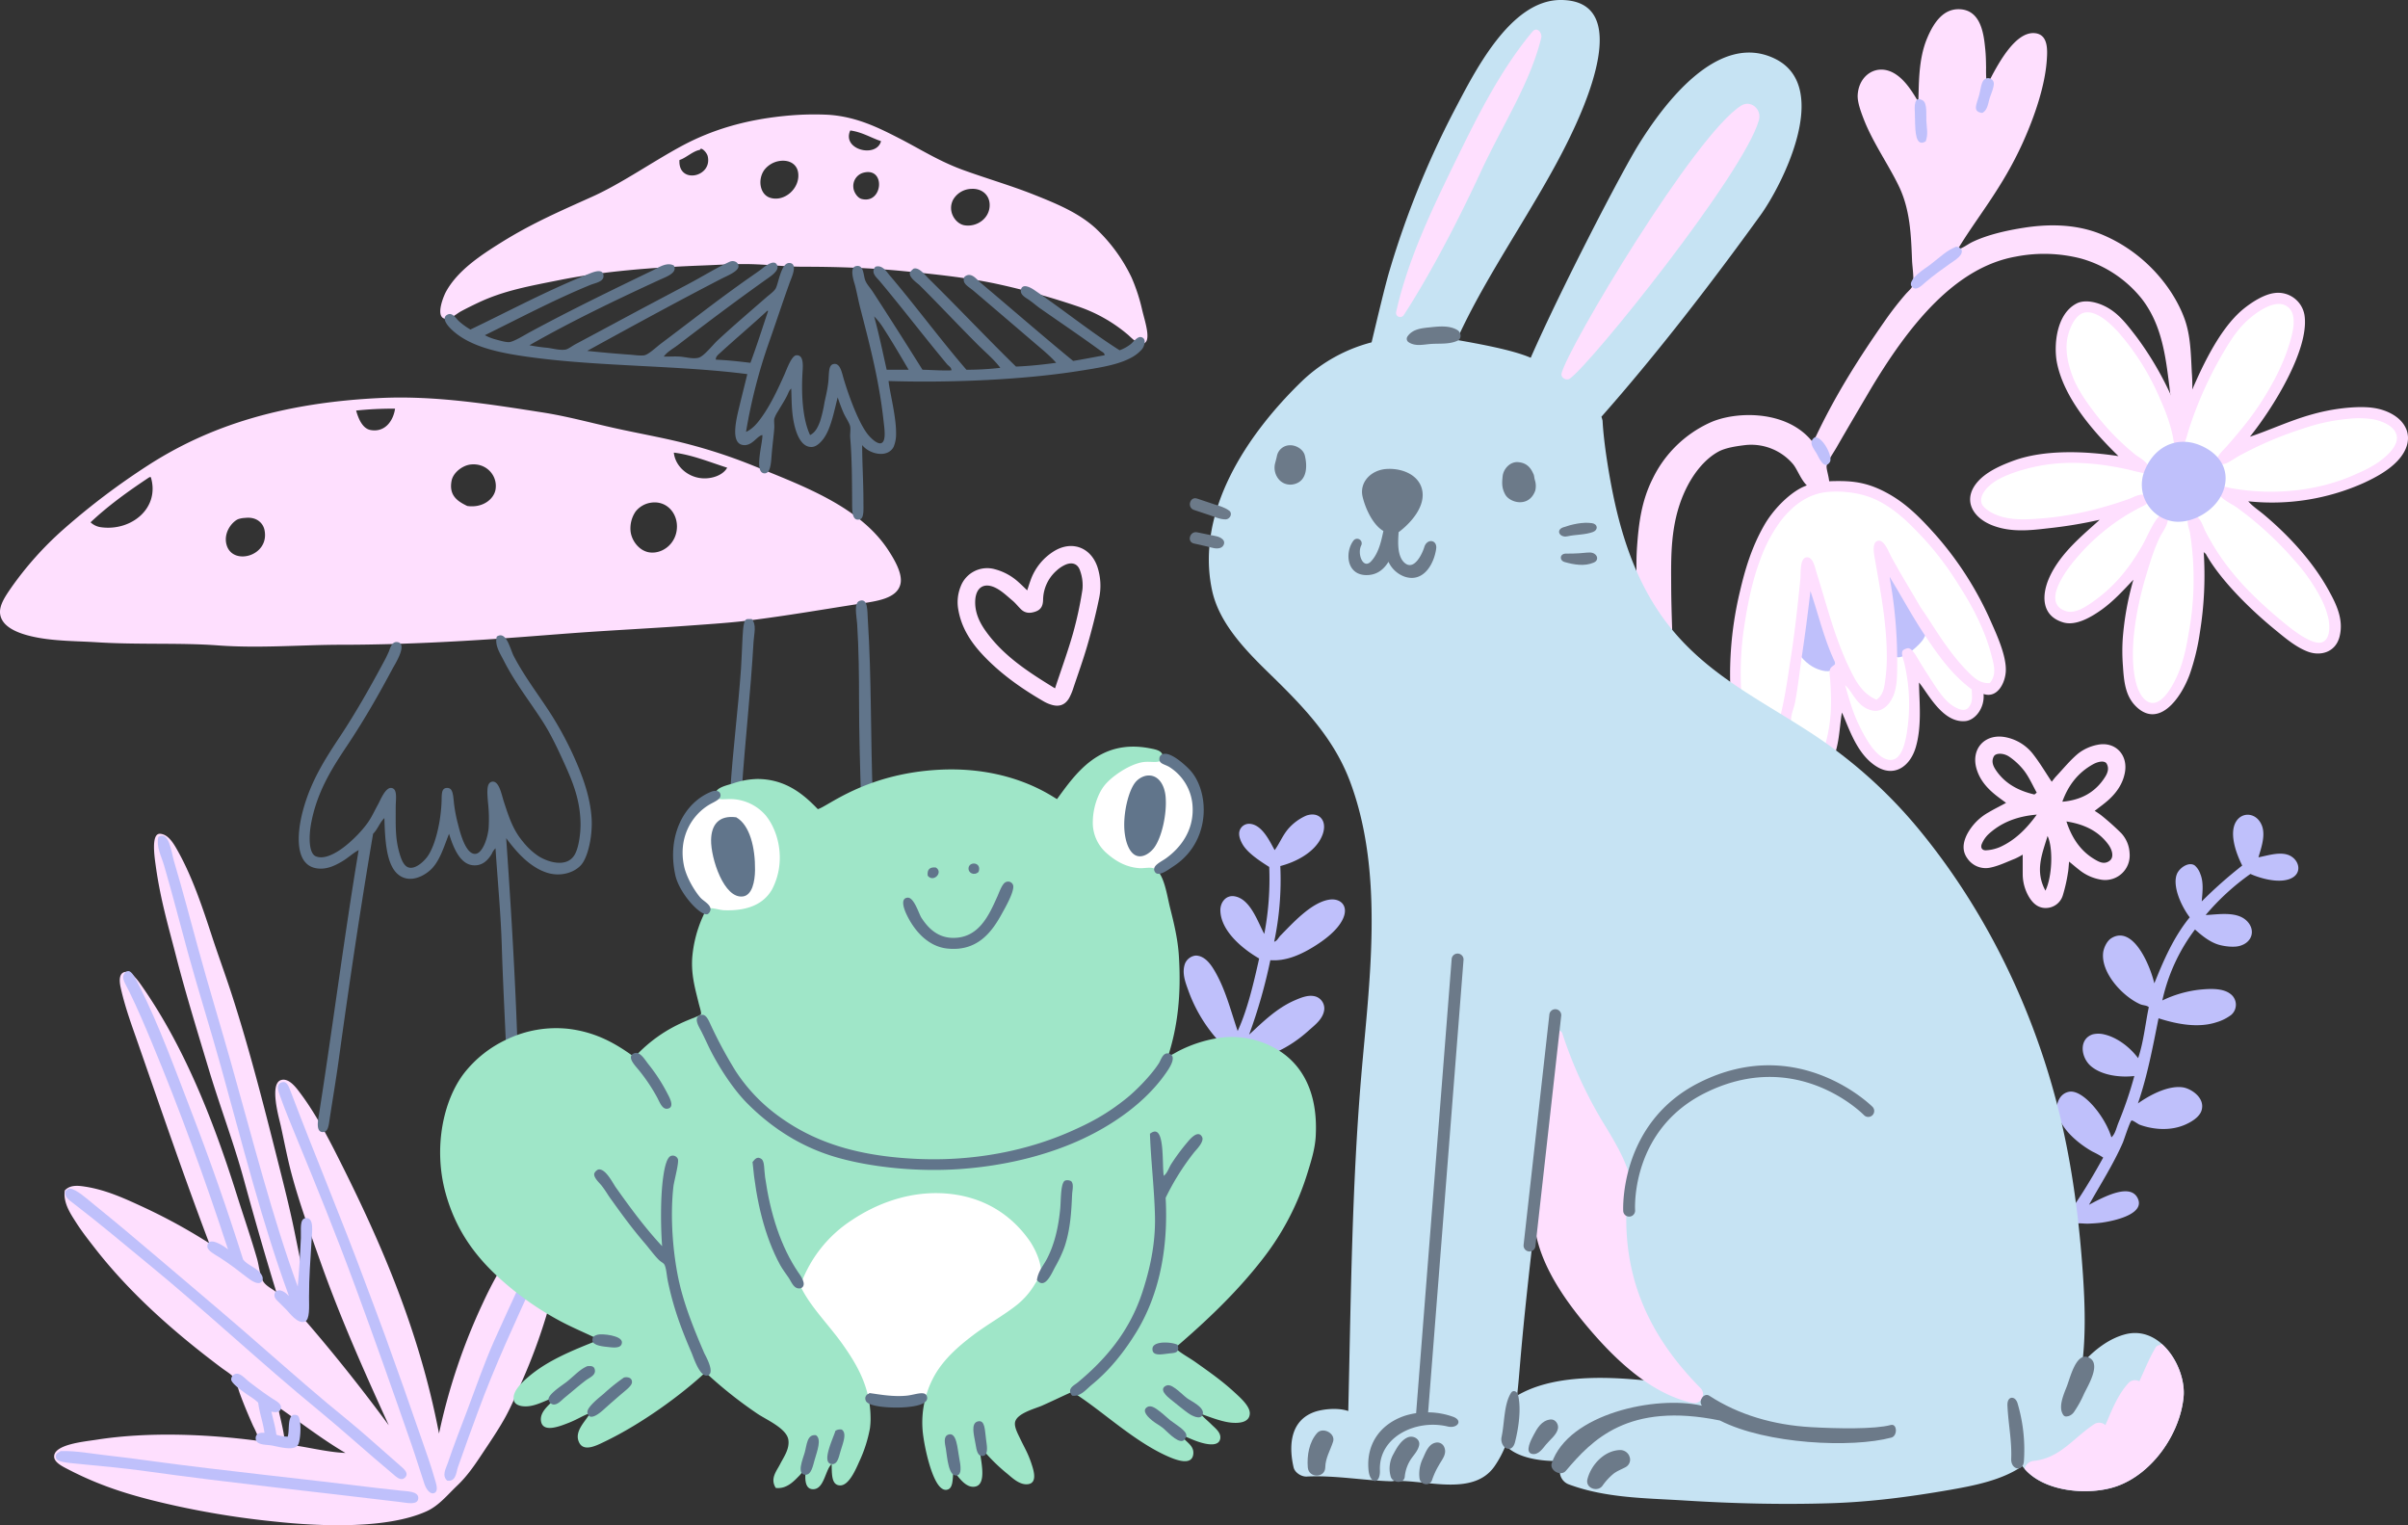 <?xml version="1.0" encoding="UTF-8"?> <svg xmlns="http://www.w3.org/2000/svg" xmlns:xlink="http://www.w3.org/1999/xlink" id="HomepageScene" width="1131.08" height="716.303" viewBox="0 0 1131.08 716.303"><rect x="0" y="0" width="1131.08" height="716.303" fill="#333333" stroke="none"/><defs><clipPath id="clip-path"><rect id="Rectangle_311" data-name="Rectangle 311" width="1131.08" height="716.302" fill="none"></rect></clipPath></defs><g id="Group_432" data-name="Group 432" clip-path="url(#clip-path)"><path id="Path_2258" data-name="Path 2258" d="M453.564,119.328c1.417.78,2.985-.338,4.352-.774,10.165-3.228,19.464-8.444,30.644-10.954,8.743-1.965,18.058-3.762,28.24-3.58,9.218.168,19.481,5.313,12.991,16.144-3.443,5.741-11.42,10.892-16.672,13.385a89.411,89.411,0,0,1-18.888,6.649,123.515,123.515,0,0,1-30.742,2.647c-3.357-.1-6.962-.8-10.028.883,10.559,10.006,22.952,18.947,32.064,30.068a84,84,0,0,1,10.612,16.924c2.474,5.062,7.052,12.944,3.22,19.137-3.65,5.9-11.219,3.172-18.592-1.129-20.44-11.929-33.383-32.511-43.727-47.526.548,13.251,1.009,30.862-2.166,46.813-1.761,8.841-2.985,16.485-9.075,25.812-3.687,5.651-9.254,11.538-16.113,5.738-3.955-3.343-4.847-8.98-5.484-14-2.038-16.06,3.055-37.128,6.951-54.969-2.5,4.374-6.758,7.929-10.336,11.96a86.127,86.127,0,0,1-6.1,6.834,41.241,41.241,0,0,1-11.638,8c-3.047,1.35-7.124,2.8-10.951.746-5.324-2.865-5.59-10.45-3.5-15.973a39.665,39.665,0,0,1,3.192-6.317c6.655-10.926,18.743-18.047,25.949-24.559-8.008.861-18.3,2.258-28.9,3.575a81.594,81.594,0,0,1-22.944-.355c-7.046-1.07-14.839-4.615-13.8-11.926,4.6-9.967,11.879-12.7,19.847-15.087a83.076,83.076,0,0,1,16.9-3.36,109.389,109.389,0,0,1,27.3.9c3.223.559,6.269,1.59,9.492,1.49-13.9-11.912-28.366-28.794-31.6-46.025-1.157-6.166-1.224-12.79,1.395-19.118,1.744-4.209,4.578-7.225,7.815-7.619,3.745-.458,10.313,2.532,13.955,5.727,3.927,3.449,6.75,8.536,9.972,12.966,9.106,12.519,15.848,27.88,20.672,41.5,5.674-14.461,13.416-31.578,23-45.539,5.962-8.684,12-15.61,18.8-17.6,4.257-1.247,11.5-.221,13.827,5.333,1.772,4.232-.366,9.917-2.172,15.423-5.908,17.994-17.2,35.124-27.757,47.763" transform="translate(595.995 90.351)" fill="#fff" fill-rule="evenodd"></path><path id="Path_2259" data-name="Path 2259" d="M340.025,172.9c-.864,2.7-.981,5.886-1.224,8.964-.609,7.773.14,19.408-4.86,27.941-3.329,5.685-8.952,6.621-13.192.607-3.879-5.5-5-14.788-5.322-20.859-1.411,5.805-5.35,24.3-13.673,21.837-5.014-1.481-6.339-9.072-7.334-12.955a71.689,71.689,0,0,1-2.183-14.648c-.679-10.531-1.16-20.683-.14-30.468,1.52-14.565,4.4-33.157,14.579-50.455,7.988-13.567,16.683-20.115,29.63-20.719,7.068-.327,14.593-.363,22.145,3.256a81.993,81.993,0,0,1,7.367,4.383,69.828,69.828,0,0,1,16.429,14.576c5.646,6.739,11.485,13.57,16,21.3,6.616,11.314,12.949,21.818,16.214,34.621.9,3.513,3.164,9.307-.053,13.187-1.722,2.077-4.525,2.281-8.31.76-.089,2.882,1.579,6.138-.439,10.02-5.369,10.33-17.136-1.479-21.862-7.077a76.505,76.505,0,0,1-8.787-12.7c-.187-.159-.129-.4-.394-.531.106,5.4,1.272,12.018,1.375,18.866.1,6.579.212,13.866-1.794,19.909-1.931,5.816-6.21,10.786-11.513,9.053-8.1-2.644-12.709-13.089-15.224-18.26-3.639-7.485-5.361-14.056-7.435-20.607M365.143,158.5c2.289.288,4.005-1.165,6.333-.766a5.551,5.551,0,0,1,.8-2.239c3.435-1.794,5.9-6.535,9.268-8.536-6.973-10.146-12.949-20.621-20.188-30.68-.081,14.517,3.189,27.93,3.787,42.221m-44.845.478a5.737,5.737,0,0,1,3.035-.12c.651.212,1.188,1.219,1.839,1.59.964.553,2.348.629,3.424,1.068,2.415.987,4.67,2.337,6.848,2.8,1.459-.218,2.826-1.305,4.223-.509s.573,2.46,1.833,2.91c.246-1.976-.769-3.955-1.428-5.677-4.928-12.918-8.894-25.982-13.03-38.962-.33-.184-.193-.523-.657-.662-3.527,13.013-4.315,25.127-6.088,37.564" transform="translate(523.252 147.205)" fill="#fff" fill-rule="evenodd"></path><path id="Path_2260" data-name="Path 2260" d="M478.278,114.449c2.6-.71,4.7-2.5,7.136-3.664,7.1-3.371,16-5.361,24.163-6.627,10.227-1.59,23.556-2.093,36.125,3.047,20.658,8.446,33.959,25.437,39.144,39.594,2.837,7.745,3,15.889,3.46,25.205a78.006,78.006,0,0,1-.053,13.189c-.52,4.609-.953,12.4-4.008,12.513-2.6.092-2.261-3.021-4.466-4.237-3.36-19.987-2.689-39.845-14.811-55.721a55.938,55.938,0,0,0-28.677-19.106,69.237,69.237,0,0,0-30.594-.917c-27.9,4.933-49.79,30.8-69.634,64.609-4.413,7.516-9.76,16.543-14.609,25-1.691,2.943-4.106,6.216-4.651,8.553-.6,2.577,4.886,13.461-3.474,10.8-6.755,2.214-9.327-7.952-12.351-11.526a25.785,25.785,0,0,0-22.254-8.927c-3.843.467-9.26,1.177-12.8,3.114-6.649,3.633-12.379,10.917-16.172,19.587-6.51,14.878-6.045,30.046-5.981,43.9.067,14.025.914,27.285.886,41.416-.053,29.9-4.128,57.971-9.45,86.748,16.725-12.527,37.718-24.364,60.629-22.575,3.53.277,8.318,1.2,7.762,4.914-.618,4.128-6.549,5.562-8.866,7.745,3.826.277,9.008,2.432,8.15,6.1-.827,3.536-4.791,4.427-7.672,5.378-19.291,6.342-45.449-.335-62.423,9.768-6.06,21.818-16.177,47.3-26.8,72.035-1.5,3.5-3.167,8.044-5.316,9.872-2.007,1.708-6.591,1.638-8.7-.43-2.747-2.692.992-11.443,2.84-16.739,6.132-17.586,12.245-35.317,18.151-52.948,8.072-24.093,11.023-45.617,14.651-67.6-12.966-13.662-37.816-16.18-54.784-20.4-7.876-1.959-26.256-6.607-22.491-15.655,1.286-3.088,5.056-4.542,7.538-5.112,4.271-.987,9.148-.279,13.192-.607-7.932-4.1-28.372-11.079-24.847-19.489,1.99-4.751,8.172-4.025,12.541-3.245,5.288.942,10.034,3.055,14.886,4.545-4.117-4.489-8.673-9.1-12.077-14.031-3.217-4.659-6.792-9.83-5.078-16.11,1.166-.224,1.624-1.406,2.91-1.833,6.076-2.026,19.28,5.738,25.146,10.389,23.771,18.827,34.283,42.847,44.446,65.729,1.6-18.964.551-38.632-.688-58.169-.6-9.534-1.266-19.33-.539-29.017.746-10.023,1.937-20.764,7.247-31.36a55.423,55.423,0,0,1,26.879-26.4c11.831-5.484,36.542-6.322,48.5,9.3,10.073-21.806,21.681-39.873,34-57.5a148.088,148.088,0,0,1,9.414-12.094c1.124-1.3,2.706-2.627,3.178-3.681,1.16-2.585.036-9.131-.081-12.264-.467-12.365-.95-23.945-6.188-34.845-4.8-10-12.239-20.507-16.493-31.457-1.375-3.544-3.033-8.055-2.854-11.353.509-9.545,9.24-15.18,17.58-9.953,4.983,3.122,8.357,8.885,10.895,13.1.347-7.253-.145-19.534,4.075-29.658C467.33,7.133,471.93,1.328,479.13,1.554,489.614,1.887,490.665,14,491.319,20.6c.285,2.868.319,5.573.361,8.444a65.358,65.358,0,0,0,.363,8.441c4.908-9.85,13.15-25.42,22.388-24.7,6.568.511,6.093,8.041,5.752,12.818-.841,11.775-5.5,25.909-11.367,38.861-9.673,21.34-21.616,35.041-30.538,49.994" transform="translate(441.217 2.778)" fill="#fedffe" fill-rule="evenodd"></path><path id="Path_2261" data-name="Path 2261" d="M318.711,95.453c3.932,1.006,5.484,5.168,7.616,8.472,2.655,4.123,5.635,8.961,8.122,13.354,2.177,3.849,4.251,6.238,1.14,11.479-1.615,2.72-9.453,9.877-12.829,8.388-2.974-1.311-2.432-6.579-2.6-9.9a145.6,145.6,0,0,0-2.423-20.716c-.57-3.122-3.284-10.383.97-11.074" transform="translate(567.865 171.336)" fill="#bfc0fb" fill-rule="evenodd"></path><path id="Path_2262" data-name="Path 2262" d="M307.658,98.184c3.483.106,4.472,6.767,5.106,9.517,1.344,5.836,3.494,13.293,5.59,19.674.959,2.912,3.089,7.977,1.409,10.294-1.666,2.3-5.858,1.193-8.835-.168-3.524-1.613-7.952-5.763-8.8-9.4-.961-4.128.307-9.265.981-14.372.352-2.647.668-4.489,1.087-7.382.528-3.664.1-8.265,3.46-8.161" transform="translate(541.691 176.235)" fill="#bfc0fb" fill-rule="evenodd"></path><path id="Path_2263" data-name="Path 2263" d="M407.78,183.95c-4.791,5.039-9.394,10.149-15.093,14.185-4.743,3.357-11.884,7.614-17.829,5.861-10.252-3.019-10.221-12.577-6.775-20.6,5.157-12,16.725-21.018,23.852-27.6a211.8,211.8,0,0,1-24.154,3.988c-8.544,1-17.645,2.029-26.371-1.425-9.6-3.8-14.213-12.544-6.247-21,4.209-4.464,10.839-7.3,16.261-9.3,14.562-5.355,33.8-4.533,49.334-2.174-12.208-11.884-25.487-27.321-28.839-43.641-1.593-7.764-.632-23,9.215-28.053,4.268-2.194,11.54-.528,17.262,3.762,4.053,3.038,7.331,7.368,10.638,11.649a149.973,149.973,0,0,1,20.811,38.6c7.449-18.662,16.91-41.391,30.149-51.841,4.377-3.455,9.685-6.546,14.143-7.066a12.545,12.545,0,0,1,14.067,10.741c2.133,16.057-15,43.473-25.683,56.741,8.91-2.9,18.888-7.675,29.453-10.565a92.974,92.974,0,0,1,15.708-2.971c5.383-.495,11.568-.721,16.745.861,12.387,3.776,16.608,14.369,7.289,24.163-4.218,4.436-10.224,7.689-15.736,10.227a105.475,105.475,0,0,1-54.242,8.617c1.959,2.317,4.8,4.109,7.625,6.493,12.211,10.3,22.913,22.318,29.929,34.94,3.759,6.767,7.407,14.045,5.316,22.178-1.842,7.172-8.787,9.352-15.062,6.929-5.643-2.177-10.688-6.518-15.52-10.481-12.826-10.518-26.074-24.151-32.3-35.479-.176-.087-.352-.176-.525-.266-.19-.157-.131-.394-.394-.528a167.257,167.257,0,0,1-1.736,37.45,105.441,105.441,0,0,1-4.827,20.029c-4.352,11.851-14.8,25.543-25.384,14.931-4.916-4.928-5.531-11.781-5.992-18.883a88.254,88.254,0,0,1-.078-12.927,137.085,137.085,0,0,1,4.992-27.544M441.5,161.006c8.27,16.032,18.729,27.821,34.915,41.424,3.706,3.114,16.029,13.693,20.8,10.5,3.167-2.121,2.789-7.622,2.152-10.805a39.311,39.311,0,0,0-3.653-9.777A86.184,86.184,0,0,0,483,174.363a160.024,160.024,0,0,0-26.675-24.375c-2.826-2-10.126-5.092-8.273-8.474,1.177-2.155,3.681-.934,5.277-.64,21.44,3.949,43.129.992,60.039-7.01a55.455,55.455,0,0,0,9.517-5.106c3.058-2.23,7.1-5.576,8.346-9.33,1.929-5.805-4.455-9.657-11.035-10.858a44.216,44.216,0,0,0-11.473-.179,89.335,89.335,0,0,0-21.122,4.531,173.867,173.867,0,0,0-29.859,12.672c-1.227.671-2.988,1.817-4.76,2.882-1.822,1.1-4.215,1.87-5.54.506-1.9-1.951,2.669-5.973,4.251-7.764,3.063-3.471,4.464-5.187,6.493-7.622,8.374-10.042,17.307-24.051,21.916-37.5,2.521-7.362,5.744-18-1.233-21.108-5.2-2.32-13.2,3.077-18.1,7.706-5.257,4.969-8.983,11.423-12.865,18.282a178.832,178.832,0,0,0-14.112,32.52c-.914,2.831-1.962,8.916-5.045,8.024-2.1-.607-2.021-2.842-2.356-4.492-1.56-7.669-4.053-13.626-7.172-20.473a115.066,115.066,0,0,0-18.478-28.827c-3.77-4.19-10.576-10.6-16.186-9.165-4.419,1.132-7.077,7.994-7.831,12.234-1.026,5.763.405,12.108,2.566,17.815,2,5.277,5.738,10.842,9.3,15.6a113.175,113.175,0,0,0,20.359,21.183c1.1.85,7.756,4.4,5.772,7.541-.875,1.389-2.521.883-4.22.511-2.113-.461-3.888-.959-5.009-1.207-17.348-3.851-32.156-4.287-46.159-.847-5.758,1.417-11.935,3.466-16.379,6.266-2.954,1.859-7.683,6.135-6.5,10.26.612,2.144,4.022,4.492,7.628,5.833,5.881,2.188,12.7,2,18.721,1.526a140.463,140.463,0,0,0,17.684-2.3,177.7,177.7,0,0,0,25.35-7.021c2.552-.961,5.923-3.206,8.841-1.152,1.431,3.169-1.685,4.156-3.58,5.132a97.28,97.28,0,0,0-28.844,22.435c-5.411,6-18.279,22.533-6.043,26.354,4.181,1.3,9.313-2.063,13.475-5.09,8.857-6.442,15.479-14.059,22.128-25.5,2.784-4.785,7.085-16.079,10.481-14.861,4.29,1.543-.889,8.287-1.889,10.28-2.84,5.654-4.833,12.334-6.669,18.438-5.092,16.938-8.279,37.324-4.559,50.891.788,2.879,2.546,7,5.637,8.463,5.623,2.666,11.1-6.454,14.034-13.4,2.742-6.487,4-13.609,5.092-19.895a140.638,140.638,0,0,0,.45-46.028c-.405-2.541-2.61-6.2.7-8.569,4.117.176,5.106,4.975,6.431,7.544" transform="translate(594.309 88.318)" fill="#fedffe" fill-rule="evenodd"></path><path id="Path_2264" data-name="Path 2264" d="M409.832,180.834c.612,6.345-3.776,12.413-8.757,12.759-10.518.732-17.195-12.868-21.555-18.156.1,8.706,1.465,20.51-1.576,30.591-2.644,8.771-9.914,13.936-18.106,9.028-9.428-5.654-13.055-17.877-16.513-25.524-1.414,7.468-.959,18.271-6.7,26.351-2.186,3.08-6.479,5.28-10.434,3.653-6.255-2.574-8.242-10.417-10.093-15.342-2.879,9.159-10.624,17.48-17.318,9.427-2.082-2.507-3.907-7.692-5.092-12.155a90.451,90.451,0,0,1-2.06-12.932,167.055,167.055,0,0,1,3.79-55.908c2.337-10.034,5.336-20.409,11.334-30.946,4.159-7.309,11.093-14.254,17.086-17.474,4.69-2.518,10.546-3.287,16.236-3.362,8.449-.115,16.01.489,26.614,6.834,8.458,5.062,14.9,12.06,20.5,18.282a157.462,157.462,0,0,1,26.343,41.391c2.672,6.009,7.015,15.593,6.767,22.581-.207,5.8-4.061,13.094-10.464,10.9m3.765-17.921c-3-12.013-8.913-23.187-15.688-33.7a142.536,142.536,0,0,0-15.61-20.769c-6.21-6.652-13.094-13.967-22.349-18.553-7.077-3.513-16.247-4.6-23.461-3.921-8.882.833-16.292,6.087-22.346,14.154a71.668,71.668,0,0,0-9.17,17.5c-4.287,11.339-6.487,24.07-7.918,34a148.03,148.03,0,0,0-.788,31.65c.542,7.471,1.811,15.473,4.394,22.041.889,2.264,1.588,5.227,4.2,6.085,4.089-1.937,5.551-6.971,6.9-11.051,4.383-13.2,5.758-25.267,7.669-37.425,1.889-12.013,3.13-23.989,4.366-36.12.274-2.683-.475-10.585,3.471-10.143,2.583.291,3.306,4.567,4.321,7.8,4.874,15.521,8.385,30.032,15.121,43.979,2.622,5.431,5.774,12.1,12.865,15.087,3.329-2.3,3.7-6.255,4.125-9.478a78.781,78.781,0,0,0,.7-9.889c.031-16.152-2.789-30.451-5.484-46.053-.433-2.518-1.657-8.036.961-9.1,3.105-1.258,5.294,4.936,6.563,7.281,4.575,8.446,8.754,15.082,13.231,22.871.906,1.579,2.035,3,3.013,4.5,5.99,9.187,11.392,18.1,19.414,26.323,2.689,2.761,5.923,6.09,10.66,5.716,3.491-4.081,1.814-8.908.841-12.79m-44.331,4.042c-.07,4.883.073,10.157-1.775,14.632-2.119,5.146-5.889,7.731-9.523,7.082-7.586-1.347-9.386-8.793-13.142-11.923,1.85,6.409,3.516,12.712,6.781,19.285,1.786,3.592,7.823,16.121,14.841,15.755,4.908-.257,6.532-7.851,7.3-12.5A84.009,84.009,0,0,0,372.7,166.7c-.495-2.295-1.786-4.916-.766-6.333a4.771,4.771,0,0,1,2.51-1.045c2.018.159,3.91,3.933,5.38,6.353,1.934,3.184,3.3,5.291,4.586,7.273,3.443,5.283,6.756,10.839,11.289,13.631,1.722,1.062,4.981,2.761,6.853.819,2.633-2.7,1.7-6.118,1.75-8.7-9.774-7.3-16.052-16.538-21.921-25.281-5.934-8.832-10.825-18.067-16.376-27.1.073-.145-.064-.405-.266-.134a218.516,218.516,0,0,1,3.527,40.77m-44.692-4.4c-1.09,7.3-1.92,15.11-3.256,22.145-.5,2.65-1.75,5.246-1.875,7.641-.123,2.3.648,5.6,1.414,8.975a37.11,37.11,0,0,0,2.865,8.715c1.017,1.752,3.7,4.749,5.52,4.771,3.08.039,5.378-6.954,6.375-10.657,3-11.132,2.826-19.735,2.228-29.269-.134-2.16-.62-4.388-.109-5.674.475-1.191,1.59-1.54,2.65-2.627-5.338-10.9-7.952-22.7-11.865-34.074-1.07,9.374-2.392,19.638-3.946,30.054" transform="translate(521.872 145.091)" fill="#fedffe" fill-rule="evenodd"></path><path id="Path_2265" data-name="Path 2265" d="M335.038,29.477c-4.511-.615-2.884-3.488-1.551-8.052.864-2.951.987-6.3,2.538-7.639a2.727,2.727,0,0,1,4.346,1.2c.562,1.733-1.358,5.928-1.875,7.641-.715,2.367-.95,5.537-3.457,6.845" transform="translate(596.059 23.567)" fill="#bfc0fb" fill-rule="evenodd"></path><path id="Path_2266" data-name="Path 2266" d="M326.945,36.5c-4.863,3.03-4.827-5.3-4.978-8.46-.084-1.831-.017-3.385-.112-5.014-.123-2.18-.6-8.494,3.849-5.654,2.046,1.3,1.448,7.281,1.546,9.372.176,3.838.967,6.115-.3,9.757" transform="translate(577.585 29.888)" fill="#bfc0fb" fill-rule="evenodd"></path><path id="Path_2267" data-name="Path 2267" d="M342.015,41.634c.632-.525,1.677.2,2.636.671,1.825,2.9-2.571,5.291-5.3,7.233-3.986,2.826-7.362,5.232-11.244,8.527-2,1.691-4.128,4.145-6.211,2.479-2.283-1.828,1.193-5.154,2.532-6.319,2.239-1.951,4.324-3.172,5.822-4.329,4.919-3.81,7.658-6.579,11.77-8.262" transform="translate(576.426 74.403)" fill="#bfc0fb" fill-rule="evenodd"></path><path id="Path_2268" data-name="Path 2268" d="M306.085,73.462c3.762-.1,8.614,9.372,6.943,11.767-2.58,3.7-4.869-1.7-6.182-4.114-1.174-2.155-4.338-5.361-.76-7.653" transform="translate(546.447 131.86)" fill="#bfc0fb" fill-rule="evenodd"></path><path id="Path_2269" data-name="Path 2269" d="M257.578,106.105a16.974,16.974,0,0,1,4.343,1.864c1.937,1.157,6.375,4.492,9.075,6.236,2.1,1.356,6.389,3.237,3.536,6.082-2.038,2.032-7.63-2.722-10.794-4.791-3.211-2.1-9.576-4.933-8.673-7.686a2.163,2.163,0,0,1,2.513-1.7" transform="translate(457.682 190.456)" fill="#bfc0fb" fill-rule="evenodd"></path><path id="Path_2270" data-name="Path 2270" d="M278.147,121.76c3.393.212,2.351,3.969,1.814,8.186-.391,3.066-.129,7.407-1.224,8.961a3.165,3.165,0,0,1-2.907,1.177c-3.681-1.037-1-9.606-.6-13.192.218-2.026.193-5.3,2.921-5.132" transform="translate(491.671 218.545)" fill="#bfc0fb" fill-rule="evenodd"></path><path id="Path_2271" data-name="Path 2271" d="M271.174,117.419c1.235.685,3.075,1.414,2.228,3.438-1.476,3.53-6.616.075-10.283-1.227-3.849-1.37-9.411-1.708-8.815-4.785.967-5.011,12.952.732,16.345,2.309.176.081.355.171.525.266" transform="translate(456.39 202.536)" fill="#bfc0fb" fill-rule="evenodd"></path><path id="Path_2272" data-name="Path 2272" d="M308.246,140.235c.682.218,2.655,1.207,2.1,3.044-.721,2.373-5.537,2.747-7.533,3.133-1.568.3-9.637,2.507-9.092-1.621.391-2.957,4.919-2.949,6.607-3.27,2.27-.43,5.607-2.015,7.918-1.286" transform="translate(527.175 251.378)" fill="#bfc0fb" fill-rule="evenodd"></path><path id="Path_2273" data-name="Path 2273" d="M280.781,144.1a2.568,2.568,0,0,1,2.1,1.065c1.2,1.716-.847,12.44-4.922,10.4-1.414-.707-1.325-2.2-.9-4.751.486-2.932.612-7.074,3.72-6.711" transform="translate(496.829 258.619)" fill="#bfc0fb" fill-rule="evenodd"></path><path id="Path_2274" data-name="Path 2274" d="M387.245,75.839c9.894,4.089,14.291,12.287,10.993,21.41-3.6,9.95-16.3,16.5-25.247,14.011a17.409,17.409,0,0,1-12.044-22.6c4.464-12.234,15.479-17.29,26.3-12.818" transform="translate(646.091 133.247)" fill="#bfc0fb" fill-rule="evenodd"></path><path id="Path_2275" data-name="Path 2275" d="M249.582,161.073a141.077,141.077,0,0,1-2.873,35.549c1.425-.391,1.982-1.923,3.03-2.985,5.677-5.749,14.2-15.2,22.455-16.717,5.573-1.029,9.534,2.731,6.932,8.673-2.418,5.517-8.787,10.325-14.623,13.827-6.135,3.678-12.728,6.381-19.593,5.864a249.382,249.382,0,0,1-9.984,34.974c6-5.5,12.871-12.5,21.756-16.258,2.84-1.2,6.395-2.689,9.671-1.6a5.913,5.913,0,0,1,3.888,5.931c-.436,4.547-4.486,7.435-7.538,10.179-8.807,7.9-20.182,13.821-32.729,13.978-5.143,10.031-10.235,20.141-15.783,29.551,2.208.006,4.162-1.811,6.613-2.842,6.06-2.546,15.688-5.828,23.349-5.084,6.694.651,13.394,3.79,12.13,9.752-1.375,6.49-12.835,8.091-18.4,8.824-9.26,1.219-19.148.839-28.092-2.527-2.054,2.121-3.538,5.073-5.615,8.17-1.414,2.11-3.723,7.214-6.7,6.138-4.508-1.635,2.569-9.2,3.846-11.25,2.717-4.355,4.64-7.664,6.912-11.515-4.128-4.234-10.61-11.683-10.847-18.821-.112-3.48,1.588-6.6,4.57-7.485,9.089,1.277,9.6,11.255,11.088,17.667a207.049,207.049,0,0,0,12.681-24.775,70.7,70.7,0,0,1-19.33-28.718c-1.378-3.843-3.164-8.27-1.582-12.678a6.177,6.177,0,0,1,5-3.779c4.156.034,6.929,3.9,8.569,6.6,5.352,8.813,7.843,19.087,11.174,28.83,4.466-9.665,7.348-21.753,10.09-34.048-7.9-4.57-17.952-12.918-18.22-22.466-.106-3.9,2.627-7.365,6.529-6.775,7.656,1.16,11.124,12.368,14.1,17.692a137.053,137.053,0,0,0,2.32-31.449c-3.9-2.485-8.561-5.5-11.384-8.991-1.428-1.775-3.259-5.176-2.6-7.77a4.661,4.661,0,0,1,4.941-3.491c5.855.489,9.427,8.514,11.591,12.348,2.06-2.7,3.661-6.75,6.264-9.844a23.862,23.862,0,0,1,8.55-6.353c6.236-2.216,10.568,2.683,7.27,9.947-3.385,7.46-12.231,11.859-19.422,13.732" transform="translate(351.799 245.655)" fill="#bfc0fb" fill-rule="evenodd"></path><path id="Path_2276" data-name="Path 2276" d="M238.546,19.695a133.921,133.921,0,0,1,17.695-.3c13.271.872,23.671,6.1,33.618,11.208,9.654,4.955,18.438,10.624,29.786,14.746,10.94,3.972,22.374,7.273,33.031,11.5,10.794,4.282,20.971,8.511,28.9,15.63a77.446,77.446,0,0,1,17.108,23.3,84.386,84.386,0,0,1,5.011,15.333c1.241,5.235,4.335,14.165.886,15.63-2.644,1.126-6.006-2.714-7.669-4.125a71.8,71.8,0,0,0-23.592-13.273,347.926,347.926,0,0,0-38.339-10.615c-13.623-2.868-28.386-4.419-43.353-5.9-15.2-1.5-30.966-2.065-46.891-2.065-8.178,0-15.945-.914-23.592-1.179-7.862-.274-15.778.285-23.886.59-22.938.858-46.369,2.664-66.948,6.783-14.411,2.884-26.278,4.944-38.336,10.615-2.272,1.068-5.8,2.8-8.259,4.131-2.4,1.294-5.663,4.57-8.256,3.242-3.4-1.738.02-10.258,1.177-12.385,5.358-9.816,15.78-16.829,25.661-23,15.149-9.475,28.461-15.079,43.35-21.826,13.609-6.163,27.86-16.172,41.584-23.592,14.252-7.706,30.767-12.762,51.316-14.45m28.017,7.077c-4.095,9.078,12.357,13.1,14.45,5.014-4.858-1.629-8.754-4.223-14.45-5.014M199.618,38.862c-.33-1.417-2.13-3.538-3.245-3.538-.011,0-.394.556-.59.59-3.183.565-6.515,3.865-9.439,4.718-.777,11.515,15.574,8.167,13.273-1.769m26.541,6.49c-3.2,4.553-2,11.423,2.652,12.974,6.781,2.267,14.361-4.447,13.271-11.795-.6-4.064-4.4-6.35-9.436-5.31a11.218,11.218,0,0,0-6.487,4.131m41.877,8.256c.134,2,1.845,4.782,3.835,5.31,9.956,2.624,11.493-14.794,1.18-12.387a6.479,6.479,0,0,0-5.014,7.077m46.891,5.6c-2.91,5.5,1.043,11.39,5.308,12.091,5.987.981,12.18-3.527,11.8-10.026-.271-4.575-4-7.354-8.553-7.08a10.216,10.216,0,0,0-8.553,5.014" transform="translate(132.814 34.506)" fill="#fedffe" fill-rule="evenodd"></path><path id="Path_2277" data-name="Path 2277" d="M178.784,67.012C204.9,65.768,231.7,70.19,254.871,73.8c11.524,1.792,22.779,4.9,33.914,7.37,11.652,2.588,23.369,4.612,33.914,7.373A247.858,247.858,0,0,1,353.962,98.86c23.344,9.511,50.019,19.143,63.407,39.814,2.61,4.033,6.691,10.786,5.6,15.63-1.585,7.071-11.448,8.145-19.758,9.439-18,2.8-32.944,5.411-50.726,7.667-8.824,1.121-18,1.711-26.835,2.359-18.62,1.37-36.835,2.236-54.854,3.538-9.022.654-18.148,1.4-27.134,2.065-26.228,1.951-55.176,3.541-83.754,3.538-17.726,0-38.182,1.741-57.507.3-17.7-1.325-37.411-.243-56.92-1.476-8.575-.542-18.271-.5-27.134-2.063-8.1-1.437-17.368-4.374-18.285-11.208-.523-3.9,2.219-8.044,5.017-12.094a156.98,156.98,0,0,1,24.772-27.721,332.571,332.571,0,0,1,39.812-30.08c29.118-18.749,63.421-29.381,109.119-31.555m-11.5,5.9c1,3.594,2.9,8.446,6.783,9.142,6.959,1.249,10.736-4.575,11.5-10.028a165.2,165.2,0,0,0-18.285.886M316.509,92.667c.679,6.641,7.035,12.094,14.45,12.094,4.083,0,8.718-1.621,10.615-5.014-7.994-2.527-16.532-6.076-25.065-7.08m-83.757,17.4c1.14-6.6-4.346-12.723-11.8-11.8-3.717.461-8.1,3.734-8.846,7.669-1.358,7.158,3.181,9.732,7.373,11.795,7.451,1.059,12.527-3.376,13.271-7.667M42.534,125.4a8.927,8.927,0,0,0,5.308,2.359c14.087,1.727,27.349-9.184,23-23.592h-.59c-9.827,6.49-19.313,13.321-27.721,21.233m255.984-5.014a14.047,14.047,0,0,0-2.359,8.846c.344,4.729,4.162,9.754,9.142,10.322,6.241.715,12.776-4.547,12.681-12.385-.081-6.663-5.352-12.292-12.681-10.912a11.272,11.272,0,0,0-6.783,4.128m-186.679,3.538c-3.214,1.479-7.11,6.8-5.308,12.387,3.105,9.637,20.311,4.807,17.692-7.373-.69-3.214-3.74-6.28-9.142-5.6a11.112,11.112,0,0,0-3.242.59" transform="translate(0 119.9)" fill="#fedffe" fill-rule="evenodd"></path><path id="Path_2278" data-name="Path 2278" d="M125,366.3q21.608,24.836,41.287,51.607c-10.967-24.073-22.508-49.731-32.145-76.968-4.506-12.734-9.836-27.3-13.564-41.287-1.828-6.845-3.183-13.947-5.017-22.416-.662-3.066-5.668-20.043.3-21.527,3.689-.922,7.052,3.8,8.846,6.191,6.484,8.622,12.016,18.846,16.812,28.313,20.032,39.549,38.825,81.756,48.364,131.532A282.409,282.409,0,0,1,210.524,360.4a185.942,185.942,0,0,1,14.746-26.245c2.622-3.852,5.632-7.887,8.846-11.8,2.451-2.982,7.071-9.556,11.5-8.846,6.06.97,2.8,17.561,2.063,21.823A265.787,265.787,0,0,1,229.1,396.68c-2.764,6.233-5.2,12.359-8.553,18.285-3.181,5.612-6.725,10.808-10.322,16.219-3.4,5.115-6.926,10.417-11.8,15.04-4.679,4.441-8.581,9.444-14.45,12.094-17.9,8.069-48.032,7.334-71.959,4.718a403.858,403.858,0,0,1-46.005-7.373C47.171,451.5,32,447.034,16.178,438.854c-2.868-1.484-7-3.376-7.08-6.194-.162-5.822,14.274-7.1,19.76-7.963,24.339-3.843,52.562-2.675,76.677.59a43.062,43.062,0,0,0-2.949-7.08c-2.107-4.712-4.218-9.673-6.194-15.04-.945-2.56-1.576-5.621-2.949-7.667-1.023-1.523-3.622-3.01-5.9-4.721-21.781-16.326-42.637-34.663-59.279-56.031-2.862-3.675-6.093-7.778-8.846-12.091-2.633-4.123-6.16-9.254-5.31-15.043,2.518-2.809,6.507-2.275,9.732-1.769,10.014,1.576,19.011,5.836,26.837,9.439a266.2,266.2,0,0,1,31.262,17.1c-11.761-31.066-22.561-62.661-33.917-95.256-2.376-6.825-5.607-15.507-7.667-24.772-.777-3.494-.7-6.892,2.065-7.373,2.636-.458,5.517,3.265,7.37,5.9,19.858,28.212,33.693,62.4,45.122,98.8,2.912,9.265,6.484,19.607,9.439,29.786,1.006,3.471,1.272,7.485,2.655,10.322,1.274,2.616,4.341,3.826,6.487,5.6-5.3-17.234-10.417-35.111-15.336-53.085-4.707-17.189-11.188-34.163-16.516-51.906-5.059-16.854-10.763-35.273-15.336-53.082-3.385-13.2-7.27-26.242-9.436-41.88-.59-4.254-2.376-15.674,2.063-15.333,4.053.31,6.574,4.981,8.849,9.142,6.395,11.705,11.051,25.5,15.336,38.632,2.89,8.857,6.2,17.8,9.142,26.837,8.81,27.047,16,55.656,23.3,84.64,2.275,9.028,4.743,19.02,6.783,29.2,2.412,12.018,5.749,25.812,2.655,37.749m-7.373,60.455c9.578,1.04,19.076,3.731,28.313,4.128-10.772-6.314-20.417-13.83-30.672-20.937-.2-.14-.665.112-.886,0,1.152,5.534,2.638,10.733,3.245,16.809" transform="translate(16.328 251.475)" fill="#fedffe" fill-rule="evenodd"></path><path id="Path_2279" data-name="Path 2279" d="M141.668,86.045c6.018.629,13.332,1.305,20.054,1.769,2.219.154,5.056.612,6.783.293,2.032-.372,5.643-3.863,7.963-5.6C189.99,72.366,201.3,63.422,215.1,53.6c2.1-1.49,5.959-4.159,7.963-5.6.992-.716,6.837-6.062,7.963-1.769.634,2.42-3.5,4.995-5.6,6.487-14.534,10.344-27.391,20.037-41.287,30.672-2.169,1.66-4.8,2.988-6.487,5.308,2.571.075,4.679-.1,7.077,0,2.985.126,6.3,1.247,9.142.59,2.594-.6,6.6-5.9,9.142-8.256,7.513-6.979,15.006-13.335,22.709-20.054,1.515-1.322,3.547-2.736,4.422-4.128,1.37-2.172,2.529-12.225,6.49-12.091,4.257.143.961,7,.293,8.846-3.46,9.581-6.708,19.545-10.026,28.9a250.872,250.872,0,0,0-10.618,41.584c3.4-1.565,5.671-4.522,7.669-7.373,3.991-5.7,7.113-12.278,10.322-19.464,1.082-2.42,3.368-8.944,5.6-9.142,3.566-.313,3.144,4.771,2.946,7.963-.657,10.736.126,22.293,3.541,29.493,2.585-1.21,3.821-4.061,4.721-6.49a65.006,65.006,0,0,0,2.063-8.846c.405-1.982,1.325-5.548,1.769-9.439.447-3.921-.064-7.98,2.359-8.55,3.242-.769,3.963,3.893,5.014,7.373,2.622,8.684,7.077,20.476,11.205,25.655,1.012,1.272,4.209,4.67,6.194,4.128,2.613-.713,1.576-7.01,1.182-10.615-2.127-19.28-6.509-35.667-10.914-52.792-.78-3.035-1.4-6.339-2.359-10.322-.416-1.738-3.074-8.664.3-9.436,3.79-.869,3.4,4.2,4.422,6.783.7,1.758,2.362,3.5,3.541,5.308,7.7,11.848,15.755,24.52,23.3,36.569,4.514.106,8.785.458,13.567.3.157-1.356-1.339-2.082-2.063-2.949-10.4-12.463-20.865-26.167-31.558-38.931-1.378-1.646-4.522-4.03-2.063-6.783,3.256-1.048,5.227,2.3,6.781,4.131,12.06,14.182,23.757,30.08,35.98,44.236A137.1,137.1,0,0,0,335.72,94c-2.851-3.863-6.943-7.233-10.618-10.909-9.022-9.022-17.734-18.327-27.131-27.723-1.305-1.305-5.3-3.759-4.718-6.194a9.9,9.9,0,0,1,1.769-1.769c2.555-.724,5.148,2.823,7.077,4.718,13.408,13.176,28.05,28.679,40.994,41.29,6.61-.274,12.8-.964,18.874-1.772-2.937-3.343-6.783-6.445-10.618-9.729-9.218-7.9-18.45-15.8-28.31-24.185-2.2-1.867-5.649-3.393-4.131-6.487,3.114-2.529,5.587,1.149,7.376,2.655,14.187,11.935,29.272,25.074,43.646,36.863,5-.8,9.808-1.794,14.746-2.655.207-1.017-1.107-1.576-1.769-2.063C373.738,79.34,364,72.763,354.3,65.988c-1.367-.953-2.882-2.32-5.014-3.832-1.431-1.012-4.545-2.457-3.835-5.014.813-2.921,4.578-.8,6.194.293,13.366,9.064,26.516,19.71,40.108,28.313a18.289,18.289,0,0,0,5.308-2.949c.908-.716,3.041-3.58,4.718-3.245,2.882.573,1.6,4.254.592,5.6a17.793,17.793,0,0,1-4.721,3.835c-6.515,3.684-15.526,4.978-25.068,6.487-26.245,4.156-60.539,5.635-89.355,4.718.6,5.584,3.639,16.761,3.536,24.775a15.27,15.27,0,0,1-1.177,6.191c-2.868,5.33-11.292,3.457-14.746-.883,0,9.145.59,16.848.59,27.131,0,2.666.31,7.06-1.476,7.669-4.117,1.406-3.8-4.243-3.835-8.553-.081-9.545-.042-19.33-.883-29.493-.157-1.892.221-3.935,0-5.308-.3-1.853-2.225-4.385-3.245-6.783-1.152-2.717-2.049-5.227-2.652-7.077-1.632,6.314-3.1,14.389-6.49,19.168-1.21,1.711-3.332,4.008-5.6,4.128-4.782.26-7.136-5.554-8.256-10.322-1.353-5.763-1.249-11.088-1.476-17.1-1.034.816-1.4,2.258-2.063,3.538-1.219,2.348-2.6,4.458-4.131,7.077a14.919,14.919,0,0,0-1.769,3.538c-.187.894.089,3.091,0,4.424-.184,2.789-.8,7.44-1.179,11.8-.321,3.715-.391,9.33-3.242,9.436-5.439.2-.864-14.593-1.179-17.988-2.5.358-4.642,5.09-8.849,4.718-6.275-.556-3.466-11.828-2.065-17.7,1.56-6.521,2.932-11.775,3.835-15.63-31-4.039-68-3.552-99.68-7.669-15.2-1.973-30.854-4.71-39.814-13.86-1.384-1.414-4.469-5.048-1.18-6.487,2.214-.967,3.633,1.68,5.31,3.245a32.682,32.682,0,0,0,5.308,3.832c17.768-8.491,35.745-18.176,55.148-25.951,1.993-.8,7.063-3.15,7.373.59.246,2.932-3.807,3.449-6.191,4.422-16.75,6.837-33.805,15.867-49.547,23.6A24.671,24.671,0,0,0,98.9,80.734c1.814.456,4.489,1.319,6.194,1.182,2.11-.173,7.155-3.326,9.732-4.721,18.785-10.157,37.981-19.489,57.509-28.9,2.856-1.378,6.649-4.114,10.026-2.362,1.948,3.469-3.594,5.319-6.783,6.783C154.558,62.4,134.021,72.252,114.537,83.39a77.307,77.307,0,0,0,8.256,1.179c2.633.3,5.78,1.261,8.553.886,1.386-.19,2.965-1.568,5.014-2.655,10.942-5.805,22.941-12.32,33.621-17.991,6.56-3.485,13.156-6.965,19.464-10.322,6.624-3.524,12.969-7.471,19.168-10.322,1.7-.78,4.036.031,4.128,2.065.112,2.46-5.475,4.615-7.963,5.9-21.208,10.956-42.537,22.634-63.111,33.917m62.521.883c-.785.718-2.328,1.881-2.063,3.245,5.663.232,10.959.836,16.219,1.473,2.94-7.871,5.545-16.079,8.256-24.182-.017-.179-.045-.349-.293-.293-7.074,6.543-15.177,13.4-22.119,19.758m78.153,7.963h10.322c-3.765-6.384-7.843-13.349-11.795-19.464a32.17,32.17,0,0,0-4.424-5.6c2.247,8.075,4,16.644,5.9,25.068" transform="translate(134.141 78.75)" fill="#61758b" fill-rule="evenodd"></path><path id="Path_2280" data-name="Path 2280" d="M145.615,101.078c3.935-1.325,3.555,4.539,3.835,8.849,1.794,27.849,1.224,55.7,2.359,84.048.33,8.259.506,16.292.59,24.185.207,19.979.824,39.767,1.473,60.455.07,2.25.95,9.109-2.063,9.436-1.473.159-2.278-.123-2.951-3.242-1.177-5.467-.321-11.842-.587-17.7-.386-8.427-.478-16.563-.59-23.889-.495-31.944-2.356-64.324-2.359-95.552,0-11.272-.131-24.051-.886-35.683-.246-3.8-1.733-9.931,1.179-10.912" transform="translate(258.186 181.091)" fill="#61758b" fill-rule="evenodd"></path><path id="Path_2281" data-name="Path 2281" d="M132.964,104.022c2.44,2.65,1.1,6.9.883,10.615-1.367,23.886-3.963,46.453-5.6,70.487-.207,3.013.257,9.718-3.541,9.142-2.96-.45-1.945-7.208-1.769-10.028,1.177-18.651,3.692-38.076,5.014-56.917.243-3.46.358-7.365.59-11.8.2-3.821.333-9.872,1.476-10.912.358-.819,1.811-.548,2.949-.59" transform="translate(220.111 186.698)" fill="#61758b" fill-rule="evenodd"></path><path id="Path_2282" data-name="Path 2282" d="M147.65,202.024c3.228,46.506,6.118,95.75,6.194,145.389.017,11.459-.182,24.445.293,37.162.1,2.633,1.219,9.807-2.949,9.142-2.541-.408-2.278-8.136-2.359-10.028-.528-12.491,0-25.177,0-36.866,0-32.109-2.323-63.932-3.242-94.076-.472-15.389-1.956-30.53-2.951-46.005a8.285,8.285,0,0,0-1.769,2.655c-1.6,2.636-4.293,5.934-9.142,5.308-6.152-.794-9.187-9.17-10.912-14.746-2.236,5.565-4.2,12.46-8.256,16.516-3.55,3.547-10.61,7.071-15.926,2.359-5.414-4.8-5.895-16.367-6.194-26.248-2.186,2.04-3.161,5.294-5.308,7.373-5.911,34.786-11.172,70.073-16.219,106.757-1.149,8.323-2.686,17.4-4.131,26.837-.495,3.239-.69,6.764-3.538,6.49-2.82-.274-2.071-4.869-1.769-6.783,6.56-41.522,12.013-84.643,18.874-125.631-2.761,1.425-5.109,3.832-8.256,5.6-2.9,1.627-6.828,3.687-11.5,2.949-10.395-1.643-9.226-16.535-6.49-26.835,3.745-14.1,10.375-24.339,17.7-35.39,6.781-10.241,13.374-21.756,19.758-33.621,1.632-3.03,1.666-3.088,2.951-5.9.506-1.11,1.314-5.252,4.422-4.424,4.36,1.16-1.66,10.526-2.652,12.387-6.4,11.982-13.12,23.76-20.644,35.094-6.94,10.45-14.83,22.022-17.695,38.045-.861,4.816-1.328,13.578,2.359,15.04,3.421,1.356,7.446-.746,9.732-2.065,4.707-2.719,10.867-8.572,14.45-13.567,2.06-2.868,3.091-5.392,5.014-8.846.978-1.755,3.4-8,6.194-7.667,3.069.363,2.063,5.294,2.063,9.142,0,8.952-.252,14.559,1.772,21.527.844,2.912,2.1,6.373,4.718,6.783,3.318.517,6.971-3.3,8.256-5.014,2.882-3.832,4.877-10.923,5.9-17.1a76.148,76.148,0,0,0,.886-8.553c.154-3.5-.24-6.568,2.359-6.783,3.088-.257,3.035,3.3,3.538,7.667a71.832,71.832,0,0,0,1.772,9.142c.947,3.692,3.457,14.025,7.96,14.157,3.53.1,6.037-7.267,6.49-12.094a69.5,69.5,0,0,0-.3-12.088c-.416-4.9-.808-9.422,2.065-9.732,3.164-.347,4.313,6.06,5.308,9.142,2.689,8.326,4.547,13.7,9.142,19.168a31.765,31.765,0,0,0,7.37,6.783c4.67,2.865,12.832,5.146,16.518-.3,1.976-2.918,2.694-8.365,2.949-11.5a44.869,44.869,0,0,0,0-6.487c-.629-9.363-3.664-16.9-7.08-24.478-3.279-7.284-6.646-14.481-10.615-20.644-6.129-9.517-12.916-18.056-18.285-28.607-1.646-3.239-4.36-7.2-3.242-11.208,4.5-2.991,6.314,5.984,7.96,9.142,5.534,10.618,13.036,19.951,18.874,29.493a161.436,161.436,0,0,1,10.912,21.233c3.357,7.935,6.185,16.42,6.783,25.362.542,8.1-1.615,18.4-5.011,22.119-3.418,3.74-9.914,5.464-15.926,3.538-8.15-2.611-14.417-9.794-19.171-16.219" transform="translate(90.116 191.621)" fill="#61758b" fill-rule="evenodd"></path><path id="Path_2283" data-name="Path 2283" d="M92.26,352.185c.657-7.038,1.177-15.641,1.473-22.709.173-4.078-.777-9.187,2.362-9.436,3.91-.313,2.907,6.292,2.655,10.615-.587,9.922-1.182,16.608-1.182,26.544,0,4.243.492,10.682-2.063,11.5-3.4,1.087-7.253-4.3-8.553-5.6-1.124-1.121-2.412-2.4-3.541-3.538-1.093-1.1-2.837-2.373-1.769-4.721,2.3-2.25,5.1.419,6.487,1.772-12.6-34.37-21.737-70.917-31.849-107.35-5-18.008-10.688-35.983-15.63-53.968-3.77-13.721-7.2-27.321-11.208-40.994-1.23-4.2-3.759-8.664-2.655-13.271,5.017-3.279,6.129,7.312,7.376,11.5,4.005,13.469,7.65,27.371,11.205,40.4C50.391,211.354,55.8,228.957,60.7,246.311c10.543,37.327,19.766,73.74,31.555,105.874" transform="translate(47.595 252.028)" fill="#bfc0fb" fill-rule="evenodd"></path><path id="Path_2284" data-name="Path 2284" d="M77.06,298.643c1.929,2.546,5.769,3.569,7.96,6.194.794.948,1.5,2.082,1.182,3.242-.945,3.427-5.109.632-7.077-.883-4.942-3.8-7.695-6.015-12.977-9.439-2.242-1.451-5.956-3.231-5.9-5.308.145-5.417,8.575.327,9.732,1.476C59.1,260.7,47.291,228.148,34,196.308c-3.108-7.449-6.493-15.487-10.322-23.3-1.249-2.555-3.318-5.8-2.946-7.376.43-1.828,1.744-2.8,2.946-2.359,1.557.573,3.4,4.447,4.721,7.08,9.24,18.377,16.594,38.688,24.182,58.393,9.039,23.464,16.789,45.62,24.478,69.894" transform="translate(37.137 292.889)" fill="#bfc0fb" fill-rule="evenodd"></path><path id="Path_2285" data-name="Path 2285" d="M48.341,182.007c2.393-.844,3.2,1.2,4.424,4.424C64.348,217,76.431,245.54,87.86,276.38c2.979,8.038,6.1,16.068,9.142,24.478,5.959,16.465,11.331,31.614,17.4,49.25,1.808,5.255,4,11.155,6.191,18.874.4,1.4,1.716,5.165-.59,5.9s-4.044-2.988-4.422-4.128c-2.261-6.8-3.949-12.393-6.194-18.874-8.65-24.962-17.631-50.36-26.248-73.729-9.427-25.568-17.933-46.43-28.31-71.663-2.06-5-4.712-11.364-7.08-17.991-.783-2.194-2.149-5.52.59-6.487" transform="translate(83.844 326.357)" fill="#bfc0fb" fill-rule="evenodd"></path><path id="Path_2286" data-name="Path 2286" d="M11.068,200.9c.69-.24.987-1.258,2.065-1.18,3.052.218,8.159,4.911,11.205,7.373C34.473,215.28,44.84,224,54.421,232.159c13.12,11.174,26.362,22.293,39.814,33.917,12.851,11.107,26.192,23.031,39.515,34.211,6.414,5.378,12.966,10.5,20.054,16.809,4.125,3.67,10.188,8.955,14.746,12.974,1.288,1.14,4.044,3.3,2.065,5.31-2.018,2.043-4.346-.481-5.9-1.769-12-9.992-23.223-20.3-34.8-29.789C102.779,281.572,77.365,257.607,50.29,235.4c-11.806-9.682-23.313-19.45-35.683-28.9-1.691-1.294-4.206-2.8-3.538-5.6" transform="translate(19.669 358.487)" fill="#bfc0fb" fill-rule="evenodd"></path><path id="Path_2287" data-name="Path 2287" d="M129.362,203.191c1.733,3.041-.7,5.948-1.769,8.553-3.281,7.985-6.406,16.225-10.028,24.182-9.539,20.954-19.112,41.285-27.427,64-3.049,8.326-6.208,16.868-9.142,25.362-.78,2.261-.855,6.9-5.014,6.194-2.661-2.348-.523-5.819.3-8.259,2.773-8.256,5.978-16.409,9.142-24.772,3.963-10.481,7.714-21.51,12.681-32.735,7.834-17.7,16.845-35.778,24.478-54.854,1.532-3.829,2.365-9.9,6.783-7.667" transform="translate(134.062 363.862)" fill="#bfc0fb" fill-rule="evenodd"></path><path id="Path_2288" data-name="Path 2288" d="M57.728,248.586c.757,3.667,1.859,6.99,2.359,10.912a17.7,17.7,0,0,0,5.308.886c1.084-3.2-.632-11.661,4.424-10.028,2.124.688,1.842,10.649.59,13.567-1.529,3.566-9.162,1.191-12.681.59-2.471-.422-7.228-.053-7.373-3.245-.078-1.739,1.076-2.938,4.128-2.652-.674-5.028-2.3-9.106-2.949-14.157-1.956-2-4.159-3.027-6.783-5.014-.825-.623-5.839-4.092-5.9-5.9a2.72,2.72,0,0,1,3.245-2.655c1.825.408,3.519,2.46,5.308,3.835,3.273,2.513,6.75,5.132,10.618,7.667,2,1.316,4.869,2.633,4.128,5.014-.478,1.532-2.6,1.78-4.424,1.18" transform="translate(69.74 414.313)" fill="#bfc0fb" fill-rule="evenodd"></path><path id="Path_2289" data-name="Path 2289" d="M11.246,244.131c.193-.084.215-.285.59-.3C19,243.628,26.4,245.123,33.659,245.9c7.06.755,14.092,1.727,20.937,2.652,34.423,4.668,70.495,8.259,106.17,12.684,2.722.335,7.485.785,10.618,1.179,2.7.341,8.4.179,8.256,3.538-.154,3.477-5.224,2.208-8.846,1.769-39.951-4.849-79.839-8.955-119.147-14.45-9.685-1.356-21.4-2.454-32.732-3.538-4.246-.405-9.008-.794-9.439-2.655-.341-1.467.2-2.272,1.769-2.949" transform="translate(16.835 437.643)" fill="#bfc0fb" fill-rule="evenodd"></path><path id="Path_2290" data-name="Path 2290" d="M443.721,164.7a112.15,112.15,0,0,0-21.03,19.294c5.671-.207,14.623-1.962,19.378,2.812,4.142,4.159,2.636,10.168-3.636,11.756-2.608.66-6.68.19-9.391-.559-4.329-1.2-8.209-4.4-11.367-7.217a85.853,85.853,0,0,0-15.339,33.327,54.641,54.641,0,0,1,17.1-5.017c5.291-.556,11.281-.833,14.855,1.931a6.3,6.3,0,0,1,.383,9.886,21.658,21.658,0,0,1-6.862,3.432c-9.366,3.086-20.073.433-27.259-1.848-2.7,13.477-5.221,27.005-9.673,39.971,6.767-4.771,14.875-8.458,21.091-7.546,3.647.534,10.439,4.7,8.857,10.61-.729,2.731-3.538,4.983-7.393,6.755-7.407,3.4-15.794,2.381-21.77.182-.713-.26-3.195-2.155-3.773-1.965-.738.243-3.558,9.1-4.086,10.322-4.4,10.146-10.794,20.065-15.9,29.258,7.8-4.265,19.14-9.877,22.7-3.388,4.1,7.465-9.975,10.78-16.44,11.725-1.9.274-4.1.408-6.448.511-2.144.095-5.165-.442-6.331.115-1.238.587-2.879,3.418-4.033,4.905-1.414,1.825-2.806,3.5-4.033,4.911-3.041,3.491-5.506,7.088-9.7,8.69-3.893-1.962-1.165-4.617,1.814-7.725,12.167-12.709,21.834-28.738,29.129-41.914a38.179,38.179,0,0,0-4.858-2.717c-5.425-2.96-16.4-10.867-16.89-20.331-.137-2.616,1.372-7.091,5.766-7.879,6.42-1.149,16.84,11.473,19.836,21.407,1.775-1.52,2.3-4.366,3.3-6.859a181.126,181.126,0,0,0,7.465-21.935c-6.236.76-15.149-.145-20.373-4.623-4.894-4.2-5.741-12.846.872-14.95a11.373,11.373,0,0,1,5.414.056c5.582,1.294,11.594,5.467,15.875,11.132,2.6-7.714,3.332-15.971,5.011-23.953-1.1-.964-2.655-.746-4.148-1.423-8.354-3.787-18.341-14.766-17.3-24.143.212-1.931,1.568-5.456,3.955-6.884,9.833-5.886,17.7,11.543,20.093,21.261,4.011-9.908,8.818-21.468,16.619-31-4.226-5.623-8.153-14.8-6.062-20.224,1.2-3.105,5.819-6.146,8.555-4.028a9.564,9.564,0,0,1,2.529,3.994c1.671,4.056.88,9.3.626,12.779a212.006,212.006,0,0,1,19.014-16.837c-3.575-7.127-5.945-15.616-2.91-20.61,3.01-4.955,9.925-4.212,12.222,2.035,1.783,4.852-.755,11.267-1.674,14.716,4.234-.825,9.288-2.49,13.413-1.314,5.716,1.635,7.943,9.176.975,11.577-5.651,1.948-13.913-.537-18.178-2.462" transform="translate(613.348 245.736)" fill="#bfc0fb" fill-rule="evenodd"></path><path id="Path_2291" data-name="Path 2291" d="M163.653,161.558c0,15.4-11.088,27.885-24.763,27.885s-24.766-12.485-24.766-27.885,11.088-27.885,24.766-27.885,24.763,12.485,24.763,27.885" transform="translate(204.848 239.938)" fill="#fff" fill-rule="evenodd"></path><path id="Path_2292" data-name="Path 2292" d="M231.6,163.027c-5.3,14.458-20.012,22.36-32.852,17.65S179.8,160.428,185.1,145.97s20.015-22.36,32.855-17.65,18.95,20.25,13.645,34.708" transform="translate(328.822 227.887)" fill="#fff" fill-rule="evenodd"></path><path id="Path_2293" data-name="Path 2293" d="M199.181,200.011a52.684,52.684,0,0,1,17.4,2.655c11.032,3.709,18.687,7.13,25.362,15.333,3.846,4.729,8.972,11.227,8.553,19.171-.43,8.139-8.972,17.211-14.157,21.233-1.657,1.286-4.019,2.222-6.194,3.835-9.441,7-19.26,12.726-25.951,23-2.06,3.164-5.33,10.531-7.669,11.795-1.856,1.006-4.986.975-7.37,1.182-6.876.587-17.337,1.808-22.119-1.182-3.8-2.376-5.716-8.477-7.963-13.271-4.6-9.81-10.671-17.273-16.809-25.362-1.336-1.761-2.759-4.086-4.424-6.194-1.713-2.166-3.51-3.9-3.832-6.487-.811-6.476,5.352-15.1,8.55-19.171,7.8-9.925,19.54-17.952,32.441-22.706,6.839-2.524,14.939-3.653,24.182-3.835" transform="translate(240.41 358.999)" fill="#fff" fill-rule="evenodd"></path><path id="Path_2294" data-name="Path 2294" d="M363.733,150.086c8.745-11.976,19.875-28.31,43.353-23.889,3.1.584,6.755,1.2,6.194,4.424-.545,3.128-5.014,1.574-8.846,2.063-6.381.813-15.1,6.691-18.581,11.208-3.147,4.083-5.224,10.724-5.308,16.516a18.969,18.969,0,0,0,6.781,15.336c3.594,3.133,8.494,6.317,15.043,6.781,2.088.148,4.724-.511,6.487,0,5.07,1.476,6.456,12.619,7.963,18.581,1.78,7.057,3.631,14.648,4.128,22.413,1.185,18.517-.576,33.341-5.011,47.185,1.8-.349,3.334-1.509,5.011-2.359a62.442,62.442,0,0,1,17.7-5.9,41.612,41.612,0,0,1,25.951,3.835c13.746,6.867,21.826,20.837,20.644,42.173-.324,5.9-2.127,11.613-3.835,17.1a125.02,125.02,0,0,1-21.231,40.7c-12.267,15.792-26.837,29.453-40.994,41.581,2.627,2.535,6.384,4.4,9.732,6.783,6.294,4.478,12.334,8.648,18.581,14.45,2.633,2.448,7,6.328,6.781,9.732-.238,3.681-4.145,4.6-8.846,4.128-4.74-.472-11.046-3.063-14.157-4.128.961,1.479,3.041,3.041,5.014,5.014,1.638,1.638,4.494,3.709,4.128,6.487-.492,3.731-5.375,3.049-8.846,2.065-3.558-1.009-6.375-2.49-9.142-3.538.8,2.89,5.786,4.324,5.308,8.846-.593,5.6-7.815,2.929-11.795,1.179-16.563-7.275-31.648-22.128-45.125-30.376-4.64,2.054-8.941,4.184-14.154,6.49-3.178,1.4-12.085,3.614-12.681,7.96-.307,2.25,1.375,5.294,2.359,7.373,2.379,5.028,3.983,7.228,5.9,13.567.956,3.161,1.669,7.426-2.065,7.963-4.178.6-7.893-3.4-10.322-5.308a84.5,84.5,0,0,1-12.681-12.977c.073,4.939,4.374,18.472-2.065,19.464-4.578.7-7.913-5.1-10.026-7.373-.5,3.8.017,8.407-3.242,8.849-2.334.313-4.128-2.485-5.014-4.131-2.915-5.406-5.081-15.04-5.9-20.937a45.182,45.182,0,0,1,5.6-29.2c4.4-7.421,10.895-13.125,17.695-18.285,7.071-5.366,14.97-9.637,21.233-14.746a36.531,36.531,0,0,0,7.963-9.436c1.087-1.764,2.476-3.513,2.655-4.721.724-4.874-2.831-12.111-5.31-15.629-8.508-12.091-21.681-20.9-39.812-22.119-17.167-1.152-32.52,5.162-43.353,12.387a60.65,60.65,0,0,0-24.476,30.966c4.595,9.841,13.354,18.218,20.051,27.723,6.719,9.528,12.944,20.171,12.977,34.5a33.207,33.207,0,0,1-.293,4.718,63.564,63.564,0,0,1-5.014,15.63c-1.741,3.944-4.981,11.445-9.142,11.208-3.98-.226-3.715-5.322-3.835-10.026-3.091,2.775-3.513,12.331-9.142,11.795-3.326-.316-3.569-4.707-2.949-9.142-1.277.1-1.973,1.657-2.949,2.655-2.56,2.613-6.062,6.543-11.208,5.9-2.775-4.433.377-7.876,2.065-11.205s4.55-7.147,3.835-11.5c-.866-5.252-10.266-9.3-14.45-12.094a201.738,201.738,0,0,1-24.481-19.464c-11.652,10.8-29.959,24.151-47.185,32.441-3.756,1.808-9.808,5.056-12.091.59-2.733-5.35,3.237-10.227,5.014-13.863-2.935.906-5.7,2.826-9.732,4.424-4.531,1.8-12.555,5-13.271-.883-.6-4.928,5.232-8.184,7.077-11.208-3.832,1.062-8.586,4.064-13.271,4.424-3.265.252-5.928-.626-6.49-2.652-1.132-4.12,3.843-8.62,6.49-10.914,9.316-8.075,21.312-12.807,33.621-17.695-6.023-2.952-12.035-5.406-17.991-8.553A141.886,141.886,0,0,1,104.5,377.463C91.72,366.445,81.6,353.664,76.488,335c-5.774-21.1-1.11-43.47,8.849-56.327a54.572,54.572,0,0,1,19.758-15.632,53.571,53.571,0,0,1,29.493-5.014c12.885,1.663,21.943,6.909,30.672,13.271,15.087-16.407,31.049-18.553,31.259-20.347.109-.945-.7-3.332-1.18-5.308-1.5-6.252-3.544-12.918-2.949-21.236a58.733,58.733,0,0,1,4.718-18.578c.866-1.78,1.5-4,3.245-4.424,1.568-.375,4.9.811,7.077.886,11.043.383,18.494-2.932,22.413-9.732a31.966,31.966,0,0,0,3.538-12.091c.774-8.871-2.119-17.368-6.487-22.709a22.157,22.157,0,0,0-15.926-7.667c-3.8-.134-7.39.934-7.667-2.065-.3-3.256,5.051-4.3,8.259-5.308a37.667,37.667,0,0,1,11.205-2.065c13.885-.075,22.458,7.806,28.607,14.157,4.584-1.168,22.184-16.527,56.5-18.478s53.686,12.737,55.858,13.76" transform="translate(132.775 225.193)" fill="#9fe6c8" fill-rule="evenodd"></path><path id="Path_2295" data-name="Path 2295" d="M202.619,179.781c-1.568.987-7.334,5.568-8.553,1.769-.811-2.527,3.175-4.139,5.6-5.9,6.571-4.757,12.787-12.689,12.387-23.6a23.332,23.332,0,0,0-10.912-19.168c-2.052-1.286-4.587-1.423-4.721-3.538-.1-1.6,1-2.938,3.245-2.655,3.522.442,8.69,5.056,10.912,7.373,9.444,9.852,10.613,34.032-7.963,45.712" transform="translate(348.153 227.349)" fill="#61758b" fill-rule="evenodd"></path><path id="Path_2296" data-name="Path 2296" d="M198.96,130.474c5.548-1.16,8.958,3.81,9.436,10.028.618,7.985-1.786,18.659-5.308,23.592-1.322,1.856-4.3,4.505-7.37,4.128-4.542-.559-6.727-7.672-6.783-14.45-.067-7.613,2.3-16.773,5.308-20.35a9.1,9.1,0,0,1,4.718-2.949" transform="translate(339.131 233.894)" fill="#61758b" fill-rule="evenodd"></path><path id="Path_2297" data-name="Path 2297" d="M114.16,172.438c-4.081-18.631,4.254-34.216,17.105-39.225,1.384-.537,3.824-.646,4.128,1.476.319,2.219-2.991,3.337-5.308,4.718-8.069,4.816-14.716,15.319-11.8,28.9,1.152,5.35,4.995,11.708,7.667,14.743,1.5,1.7,5.146,3.315,4.721,5.9a3.291,3.291,0,0,1-1.179,1.769c-2.9,1.632-13.382-9.36-15.336-18.285" transform="translate(203.042 238.524)" fill="#61758b" fill-rule="evenodd"></path><path id="Path_2298" data-name="Path 2298" d="M131.3,137.429c6.456,3.642,8.972,14.419,8.846,24.772-.064,5.4-1.339,11.744-5.6,12.387-8.969,1.35-15.2-17.919-15.04-26.544.129-7.013,3.558-11.7,11.795-10.615" transform="translate(214.507 246.402)" fill="#61758b" fill-rule="evenodd"></path><path id="Path_2299" data-name="Path 2299" d="M167.49,149.043c-2.149,2-4.911.394-4.718-1.769.3-3.393,6.409-2.829,4.718,1.769" transform="translate(292.155 260.447)" fill="#61758b" fill-rule="evenodd"></path><path id="Path_2300" data-name="Path 2300" d="M159.775,145.8c3.681,2.247-1.182,7.267-3.835,3.835q-.5-4.339,3.835-3.835" transform="translate(279.816 261.62)" fill="#61758b" fill-rule="evenodd"></path><path id="Path_2301" data-name="Path 2301" d="M200.164,148.288a2.447,2.447,0,0,1,3.245,1.473c.858,2.795-3.949,11.023-5.014,12.977-4.514,8.284-11.227,18.4-25.951,16.809-9.226-.992-15.683-8.715-19.171-16.219-1.163-2.5-2.924-7.407.59-7.667,3.021-.224,5.285,7.577,6.487,9.436,3.15,4.86,7.541,9.232,14.453,9.436,12.51.372,17.315-10.733,21.233-19.461.964-2.149,2.345-6.283,4.128-6.783" transform="translate(272.456 265.919)" fill="#61758b" fill-rule="evenodd"></path><path id="Path_2302" data-name="Path 2302" d="M118.813,170.66c2.7-.889,3.787,2.423,5.308,5.6a206.724,206.724,0,0,0,11.208,20.644,80.242,80.242,0,0,0,20.644,21.53c16.267,11.736,36.01,18.458,64.586,19.758,27.846,1.266,52.473-4.293,71.663-12.681,10.012-4.374,17.485-8.4,26.544-15.63,4.6-3.673,11.739-10.912,15.336-16.516,1.151-1.8,2.1-5.869,5.308-4.424,2.58,1.163.7,4.933-.886,7.373-10.006,15.322-26.952,26.793-43.353,33.914-15.191,6.6-33.565,11.177-53.675,12.681-20.848,1.56-43.152-.85-59.276-5.6-16.647-4.905-30.233-14.011-41.287-25.065-6.638-6.638-13.539-17.2-17.991-26.248-.808-1.649-1.834-3.927-3.538-7.373-1.079-2.18-4.251-6.758-.59-7.963" transform="translate(210.187 306.068)" fill="#61758b" fill-rule="evenodd"></path><path id="Path_2303" data-name="Path 2303" d="M107.423,177.154c2.75-1.249,5.025,2.764,6.783,5.014a81.35,81.35,0,0,1,8.846,13.567c1.3,2.423,3.589,6.7.3,7.37-2.574.528-3.748-2.935-5.014-5.308a83.27,83.27,0,0,0-8.256-12.387c-1.615-2.11-6.4-6.557-2.655-8.256" transform="translate(190.315 317.565)" fill="#61758b" fill-rule="evenodd"></path><path id="Path_2304" data-name="Path 2304" d="M223.842,210.937c1.8-1.453,2.311-3.692,3.538-5.6a96.261,96.261,0,0,1,7.669-10.322c1.015-1.21,4.905-5.937,6.783-2.359,1.177,2.25-2.8,6.062-3.835,7.373a116.065,116.065,0,0,0-13.273,21.233c1.437,26.762-4.285,47.895-14.154,63.7-5.752,9.212-12.234,17.287-20.644,24.182-2.552,2.091-5.252,5.651-9.145,5.017-2.664-3.309.967-4.8,2.655-6.2,13.075-10.85,24.327-23.928,30.376-42.467,3.407-10.436,6.216-22.452,5.9-35.683-.307-12.784-1.912-25.929-2.362-38.635,7.281-5.738,5.554,13.838,6.49,19.761" transform="translate(322.802 341.289)" fill="#61758b" fill-rule="evenodd"></path><path id="Path_2305" data-name="Path 2305" d="M131.764,236.7c-.623-8.153-.914-22.913.59-33.028.472-3.181,1.5-9.045,3.835-9.439a2.586,2.586,0,0,1,2.949,1.476c.721,1.526-1.772,10.425-2.065,12.974-1.632,14.285-.232,30.971,2.362,43.353,2.474,11.814,7.331,23.755,12.091,34.8.47,1.087,5.528,9.687,1.473,10.615-3.533.811-6.61-8.849-7.37-10.615-4.673-10.847-8.516-20.845-11.208-33.917-.495-2.4-.64-5.537-1.476-7.37-.444-.984-1.445-1.2-2.652-2.359-2.046-1.965-4.813-5.713-6.487-7.669-6.314-7.365-10.5-13.136-16.516-21.53-1.043-1.448-2-3.2-3.835-5.6-1.112-1.453-4.039-3.916-3.538-5.9a3.758,3.758,0,0,1,1.769-1.769c3.39-.85,6.965,6.437,8.256,8.259,7.052,9.933,13.757,19.067,21.823,27.721" transform="translate(179.244 348.554)" fill="#61758b" fill-rule="evenodd"></path><path id="Path_2306" data-name="Path 2306" d="M149.178,255.822c-3.239.693-4.338-2.826-5.6-4.718-1.414-2.113-3.024-4.17-4.128-6.194-7.183-13.167-11.32-30.013-12.977-48.367,1.311-1.7,2.367-2.672,4.128-1.473,1.6,1.09,1.233,4.757,1.769,8.553,2.434,17.2,7.379,32.687,15.632,44.826.632.931,4.517,5.855,1.179,7.373" transform="translate(227.009 349.193)" fill="#61758b" fill-rule="evenodd"></path><path id="Path_2307" data-name="Path 2307" d="M190.488,198.918c1.151,1.484.391,4.078.293,6.194-.355,7.843-.746,16.024-3.538,24.476a61.529,61.529,0,0,1-4.424,9.439c-1.68,3.1-4.8,10.783-8.553,6.194.5-4.055,3.007-6.711,4.721-10.026,3.2-6.2,5.243-13.625,6.194-23.3.383-3.944.157-10.783,1.766-12.974.64-.925,2.834-.685,3.541,0" transform="translate(312.804 355.963)" fill="#61758b" fill-rule="evenodd"></path><path id="Path_2308" data-name="Path 2308" d="M101.927,224.387c2.071-.618,11.5.333,11.5,3.541,0,2.317-2.239,2.68-5.308,2.359-3.228-.341-8.36-.637-8.553-3.245-.134-1.792,1.124-2.284,2.359-2.655" transform="translate(178.705 402.451)" fill="#61758b" fill-rule="evenodd"></path><path id="Path_2309" data-name="Path 2309" d="M205.483,226.642a5.259,5.259,0,0,1,.3,1.769c-.187,2.172-1.934,2.029-4.718,2.359-3.052.363-7.625,1.381-7.373-2.359.243-3.653,8.757-3.209,11.795-1.769" transform="translate(347.649 404.917)" fill="#61758b" fill-rule="evenodd"></path><path id="Path_2310" data-name="Path 2310" d="M111.052,229.573c1.711-.193,2.8.352,2.949,2.063.21,2.348-2.633,3.351-4.422,4.718-3.446,2.636-6.157,5.064-9.732,7.966-1.52,1.23-3.48,3.642-5.6,3.242a2.916,2.916,0,0,1-2.065-2.359c-.134-2.493,6.831-6.878,8.553-8.256,3.826-3.066,6.171-5.878,9.732-7.373.154-.064.425.017.59,0" transform="translate(165.453 412.012)" fill="#61758b" fill-rule="evenodd"></path><path id="Path_2311" data-name="Path 2311" d="M116.131,231.506c1.333-.288,3.695.02,3.538,2.359-.1,1.5-2.68,3.5-4.128,4.718-3.125,2.644-6.25,5.4-9.439,8.259-2.032,1.825-6.6,5.358-7.37,1.179-.464-2.515,6.275-7.641,7.667-8.846a89.41,89.41,0,0,1,9.142-7.376,1.167,1.167,0,0,1,.59-.293" transform="translate(177.182 415.386)" fill="#61758b" fill-rule="evenodd"></path><path id="Path_2312" data-name="Path 2312" d="M196.983,232.937c1.761-.774,3.96,1.082,5.6,2.359,1.21.939,2.574,2.367,4.128,3.538,1.867,1.406,8.491,4.315,7.373,7.667-.931,2.789-5.084.62-6.783-.59-2.454-1.747-5.749-4.5-8.259-6.487-1.534-1.216-5.872-4.819-2.063-6.487" transform="translate(350.841 417.789)" fill="#61758b" fill-rule="evenodd"></path><path id="Path_2313" data-name="Path 2313" d="M146.99,234.386c.171-.081.224-.347.59-.3,4.3.607,11.116,1.859,17.4,1.182,4.114-.444,8.751-2.6,9.436.587.906,4.237-8.919,4.969-13.86,5.014-4.693.042-14.419-.456-15.04-3.539a2.318,2.318,0,0,1,1.473-2.949" transform="translate(261.046 420.175)" fill="#61758b" fill-rule="evenodd"></path><path id="Path_2314" data-name="Path 2314" d="M193.611,236.6c2.085-1.16,4.8,1.386,6.487,2.655,1.37,1.029,2.619,2.356,4.128,3.538,2.773,2.169,7.8,4.869,7.669,7.373-.022.447-.743,2.085-1.769,2.359-2.823.752-7.488-4.684-9.439-6.194-1.557-1.207-3.1-1.965-4.718-3.245-1.588-1.255-5.54-4.721-2.359-6.487" transform="translate(345.367 424.157)" fill="#61758b" fill-rule="evenodd"></path><path id="Path_2315" data-name="Path 2315" d="M165.73,238.889c3.524-.839,3.214,4.612,3.835,8.553.657,4.181.816,7.4-1.476,7.667-2.5.294-2.977-2.468-3.538-5.9-.607-3.7-2.362-9.478,1.18-10.322" transform="translate(293.619 428.646)" fill="#61758b" fill-rule="evenodd"></path><path id="Path_2316" data-name="Path 2316" d="M142.838,240.818a4.12,4.12,0,0,1,2.949-.59c2.6,1.7.565,6.384-.59,10.322-.85,2.9-1.437,6.182-4.128,5.9-5.137-.545,1-12.642,1.769-15.63" transform="translate(249.569 431.142)" fill="#61758b" fill-rule="evenodd"></path><path id="Path_2317" data-name="Path 2317" d="M160.491,241.144c3.938-1.328,4.243,6.772,5.014,10.615.9,4.472,1.216,8.061-.886,8.553-4.131.967-4.668-8.541-5.308-12.387-.405-2.434-1.417-5.906,1.18-6.781" transform="translate(284.997 432.588)" fill="#61758b" fill-rule="evenodd"></path><path id="Path_2318" data-name="Path 2318" d="M141.74,241.18c2.742,1.8.64,7.261-.59,11.5-.827,2.845-1.571,7.247-4.424,7.077-4.226-.252-1.126-7.387-.293-10.322,1.082-3.829,1.073-8.768,5.308-8.256" transform="translate(241.524 432.846)" fill="#61758b" fill-rule="evenodd"></path><path id="Path_2319" data-name="Path 2319" d="M633.572,626.653c-7.446,1.954-14.358,7.127-20.124,13.567,1.646-13.617,1.219-27.662.3-41.41-1.727-25.437-4.95-50.885-11.076-75.909-11.722-47.9-34.16-95.049-66.613-134.142a224.252,224.252,0,0,0-49.994-44.485c-23.483-15.339-47.081-26.564-65.257-48.507-14.389-17.382-22.175-38.319-26.9-59.435-2.513-11.213-5.3-28.218-5.805-38.758a16.442,16.442,0,0,0-.551-1.85c26.161-29.6,51.741-62.848,74.74-94.685,9.989-13.824,33.948-60.38,6.633-73.53C442,14.522,416.389,49.582,405.01,67.931c-8.226,13.257-36.673,68.178-50.659,100.094-8.625-3.751-24.531-6.557-34.722-8.379,13.953-31.077,37.472-63.161,52.663-94.275C379.235,51.158,403.073.091,368.441,0c-23.964-.05-40.826,34.568-50.125,52.154A422.5,422.5,0,0,0,288.1,126.874c-2.127,7.01-6.012,23.562-8.494,33.909a74.47,74.47,0,0,0-32.3,17.821c-26.522,25.527-50.489,61.864-42.64,98.618,3.371,15.8,16.27,28.735,27.76,39.907,15.616,15.221,29.585,29.848,37.148,50.15,16.161,43.412,8.885,94.247,5.165,138.15-4.413,52.129-4.858,104.786-6.09,157.24-5.07-1.747-12.287-.852-15.915.453-11.314,4.061-12.133,15.789-9.771,26,.562,2.457,3.645,4.45,6.141,4.332,13.231-.66,26.239,1.8,39.446,2.211a5.6,5.6,0,0,0,2.147-.335,6.915,6.915,0,0,0,1.2.182c14.766-.117,35.767,6.971,45.458-6.892a48.786,48.786,0,0,0,5.213-9.8c4.992,5.637,15.719,7.409,24.1,7.32a13.332,13.332,0,0,0,1.364,4.511,6.478,6.478,0,0,0,4.36,6.532c17.418,6.44,36.114,6.375,54.259,7.513,23,1.437,45.989,1.993,68.916,1.266,18.855-.607,37.416-3.077,55.816-6.283,11.183-1.954,24.395-4.528,33.889-11.149,9.131,12.468,31.673,14.059,44.636,9.363,16.8-6.09,29.5-24.842,31.1-41.835,1.28-13.486-10.6-33.816-27.435-29.406m-285.633,28.8c.634-5.288,1.029-10.54,1.462-15.557,1.856-21.957,4.357-43.878,6.876-65.785,4.262,12.843,11.54,25.529,17.72,35.823,8.282,13.8,20.429,28.992,35.231,38.509-21.616-2.353-45.43-2.443-61.288,7.01" transform="translate(364.657 -0.002)" fill="#c6e3f3"></path><path id="Path_2320" data-name="Path 2320" d="M266.26,146.58c-1.479.984-4.257-.414-3.8-2.432,2.6-11.638,62.744-112.52,84.475-125.891,4.424-2.717,9.654,1.758,8.259,6.828-6.876,24.931-79.442,115.223-88.931,121.495" transform="translate(471.014 31.298)" fill="#fedffe"></path><path id="Path_2321" data-name="Path 2321" d="M335.923,340.917c-25.255-25.6-36.469-53.46-34.448-86.695a3.653,3.653,0,0,0,3.027-3.84c-.794-11.563-6.845-21.946-12.9-31.969a201.21,201.21,0,0,1-20.384-43.85c-.615-1.915-3.536-1.875-3.974,0a33.225,33.225,0,0,0,.145,15.168,2.792,2.792,0,0,0-1.288,2.093c-2.278,20.331-5.735,41.279-6.227,61.881a3.184,3.184,0,0,0-2.071,2.753c-1.009,21.236,12.639,41.2,26.466,57.353,12.25,14.3,28.657,29.926,47.749,34.191a4.147,4.147,0,0,0,3.91-7.085" transform="translate(462.647 310.785)" fill="#fedffe"></path><path id="Path_2322" data-name="Path 2322" d="M228.418,79.6c-.707-2.82-3.958-4.785-6.786-4.785a6.3,6.3,0,0,0-6.261,4.785c-.232,1.2-.576,2.393-.883,3.583a8.469,8.469,0,0,0,2.286,8.251,7.1,7.1,0,0,0,6.571,1.655c6.224-1.462,6.317-8.522,5.073-13.489" transform="translate(384.476 134.293)" fill="#6c7a89"></path><path id="Path_2323" data-name="Path 2323" d="M258.039,80.29c-.168-.324-.335-.66-.5-1.009-.327-.607-.148-.257.5,1.009" transform="translate(461.995 141.788)" fill="#6c7a89"></path><path id="Path_2324" data-name="Path 2324" d="M267.767,85.963c-.045-.193-.12-.531-.187-.841a9.914,9.914,0,0,0-.347-1.694c-.112-.218-.224-.453-.33-.66-1.4-3.091-3.547-4.863-7.038-5.106-3.77-.274-6.837,3.231-7.2,6.593-.335,3.144-.461,5.47,1.157,8.511,1.247,2.339,4.4,3.723,6.945,3.723,3.74,0,6.129-2.353,7.231-5.509a9.09,9.09,0,0,0-.232-5.017" transform="translate(453.153 139.374)" fill="#6c7a89"></path><path id="Path_2325" data-name="Path 2325" d="M257.617,79.456l.022.064.017.014a.205.205,0,0,1-.039-.078" transform="translate(462.417 142.622)" fill="#6c7a89"></path><path id="Path_2326" data-name="Path 2326" d="M262.23,98.38c-.785,2.678-4.581,11.174-9.084,7.5-3.754-3.066-3.253-10.087-2.985-14.2.26-3.994-6.185-4.511-7.1-.917-.771,3.013-1.764,9.984-5.833,14.288-3.717,3.947-6.6-3.516-4.62-7.474a2.15,2.15,0,0,0-3.65-2.25c-4.008,5.277-3.382,16.074,6.029,16.177,4.972.039,8.192-2.625,10.434-6.258a13.257,13.257,0,0,0,7.65,7.01c8.88,2.91,13.762-6.143,14.746-13.075.626-4.346-4.329-5.045-5.582-.8" transform="translate(406.773 158.588)" fill="#6c7a89"></path><path id="Path_2327" data-name="Path 2327" d="M256.95,87.927c-1.982-6.867-10.026-9.609-16.77-9.078-7.161.581-12.541,6.233-11.023,12.944,1.146,5.059,4.673,13.335,9.936,16.244a4.9,4.9,0,0,0,6.518.841c6.185-4.5,13.673-12.818,11.339-20.951" transform="translate(410.868 141.417)" fill="#6c7a89"></path><path id="Path_2328" data-name="Path 2328" d="M414.954,250.691c.771-8.122-3.242-18.673-10.216-24.856a4.383,4.383,0,0,0-1.037.517,2.393,2.393,0,0,0-1.856,1.048c-3,5.081-5.188,10.565-7.653,15.931a4.35,4.35,0,0,0-4.978.648c-5.324,5.858-7.977,12.969-10.973,19.939a4.4,4.4,0,0,0-4.947-.632c-9.685,6.18-16.177,16.149-28.66,17.418a5.014,5.014,0,0,0-4.4,3.687c9.687,11.314,31.094,12.658,43.616,8.133,16.806-6.09,29.5-24.842,31.105-41.835" transform="translate(610.711 405.369)" fill="#fedffe"></path><path id="Path_2329" data-name="Path 2329" d="M216.866,93.649c-2.692.053-5.324-1.227-7.846-2.068l-7.113-2.367c-3.362-1.138-1.917-6.465,1.473-5.341l8.125,2.717c2.482.827,4.961,1.4,7.027,3.027,1.722,1.356.193,3.983-1.666,4.033m-1.465,9.377c-1.615-1.487-3.645-1.579-5.716-2.018-2.11-.439-4.212-.892-6.314-1.294-3.424-.66-4.911,4.528-1.451,5.263,2.093.453,4.184.934,6.272,1.423,2,.453,4.148,1.344,6.146.623,1.613-.57,2.474-2.706,1.062-4m173.509-7.591c-4.329-.674-9.548.556-13.592,1.965-3.583,1.266-1.613,4.978,1.984,4.2,3.927-.855,8.27-.648,12.016-2.018,2.585-.956,2.317-3.737-.408-4.151m-.883,13.785c-1.78-.05-3.5.3-5.277.363-2.01.089-3.966.2-5.984.143-3.111-.067-3.354,3.245-.693,3.98,4.383,1.23,9.288,2.1,13.612.246,2.965-1.266,1.509-4.629-1.657-4.732" transform="translate(358.908 150.271)" fill="#6c7a89"></path><path id="Path_2330" data-name="Path 2330" d="M267.246,243.978c-14.934-3.555-32.408,4.9-31.826,20.5.263,6.892-4.7,6.714-5.344,0-1.168-12.217,5.492-21.644,17.072-25.546a35.728,35.728,0,0,1,22.885.576c4.531,1.848,1.649,5.545-2.787,4.472" transform="translate(412.744 425.956)" fill="#6c7a89"></path><path id="Path_2331" data-name="Path 2331" d="M342.112,237.447c-1.1-3.661-4.93-3.519-4.74,1,.355,8.536,2.11,16.476,1.764,25.1-.212,5.185,5.5,6.311,5.953,1.227a76.639,76.639,0,0,0-2.977-27.324" transform="translate(605.562 421.575)" fill="#6c7a89"></path><path id="Path_2332" data-name="Path 2332" d="M359.163,228.261c-5.763-2.334-8.488,9.592-10.1,13.7-1.6,4.047-4.165,9.872-1.588,13.438a1.586,1.586,0,0,0,2.026.475c-.173.089-.794.252.442-.011a5.206,5.206,0,0,0,2.728-2.25,50.635,50.635,0,0,0,4.5-8.214c1.75-3.717,8.513-14.486,1.993-17.139" transform="translate(621.741 409.184)" fill="#6c7a89"></path><path id="Path_2333" data-name="Path 2333" d="M260.182,235.594c-.419-1.783-2.317-2.51-3.237-1.112-3.477,5.3-3.086,14.369-4.545,20.937a5.3,5.3,0,0,0,1,4.165,2.973,2.973,0,0,0,2.345,1.255c1.543.089,2.557-1.4,3-3.144,1.6-6.3,3.027-15.4,1.437-22.1" transform="translate(452.887 419.574)" fill="#6c7a89"></path><path id="Path_2334" data-name="Path 2334" d="M241.979,241.756c-3.058,1.33-5.126,4.953-6.585,7.734a13.674,13.674,0,0,0-1.277,10.783c.939,2.949,6.2,3.273,6.549,0a18.143,18.143,0,0,1,2.465-7.616c1.417-2.379,3.6-4.3,4.257-7.06.752-3.116-2.787-5-5.408-3.84" transform="translate(419.167 433.326)" fill="#6c7a89"></path><path id="Path_2335" data-name="Path 2335" d="M250.286,244.666a3.522,3.522,0,0,0-4.111-2.2c-3.424.735-4.642,4.575-5.942,7.331a16.616,16.616,0,0,0-1.6,9.374c.363,3.259,5.028,3.893,5.917.752a35.488,35.488,0,0,1,3.253-7c1.392-2.571,3.784-5.106,2.479-8.262" transform="translate(428.139 435.072)" fill="#6c7a89"></path><path id="Path_2336" data-name="Path 2336" d="M224.207,241.573c-3.756,4.243-4.813,10.565-4.357,16.152.428,5.134,8.1,5.031,8.2,0,.089-4.489,2.325-7.966,3.661-12.08,1.289-3.944-4.821-7.1-7.5-4.072" transform="translate(394.447 431.452)" fill="#6c7a89"></path><path id="Path_2337" data-name="Path 2337" d="M267.224,238.522c-4.212.428-6.319,4.176-8.041,7.488-.788,1.5-4.433,8.03-.542,8.715,2.971.52,4.914-2.585,6.5-4.472,1.867-2.253,5.073-4.617,5.59-7.58.324-1.9-1.2-4.371-3.5-4.151" transform="translate(461.088 428.117)" fill="#6c7a89"></path><path id="Path_2338" data-name="Path 2338" d="M286.169,245.77a4.694,4.694,0,0,0-3.952-2.121c-7.591.221-13.762,7.152-15.367,13.8-1.015,4.2,4.972,6.18,7.169,2.845a27.969,27.969,0,0,1,4.612-5.1c1.778-1.618,4.164-2.406,6.264-3.569a4,4,0,0,0,2-3.7,5.089,5.089,0,0,0-.727-2.16" transform="translate(478.783 437.342)" fill="#6c7a89"></path><path id="Path_2339" data-name="Path 2339" d="M420.1,248.516c-7.423,2.035-25.211,1.708-37.584,1-17.368-1.009-33.8-5.721-47.68-14.78-2.309-1.506-5.268,2.3-3.452,4.642.022.039.05.05.073.078-21.739-5.02-62.82,3.818-70.576,27-1.151,3.443,4.3,6.35,6.613,3.6,12.3-14.5,29.222-32.5,72.382-23.657,21.873,11.172,62.012,13,80.546,8.022,2.966-.8,2.761-6.741-.321-5.9" transform="translate(468 420.722)" fill="#6c7a89"></path><path id="Path_2340" data-name="Path 2340" d="M260.305,56.607c-3.547-2.264-8.441-1.836-12.491-1.4-4.128.428-8.69.724-11.132,4.475a1.924,1.924,0,0,0,.688,2.613c3.209,2.029,6.87,1.02,10.445.763,4.176-.285,8.65.257,12.491-1.54,2.046-.945,1.652-3.854,0-4.914" transform="translate(424.352 98.472)" fill="#6c7a89"></path><path id="Path_2341" data-name="Path 2341" d="M298.726,5.885c-14.95,17.846-25.764,39.546-35.941,60.366-11.138,22.787-22.567,46.464-28.115,71.305a1.961,1.961,0,0,0,3.566,1.5c12.686-19.461,26.25-45.793,35.974-66.82C284.773,49.389,297.392,30.61,302.781,9c.654-2.613-2.026-5.548-4.055-3.116" transform="translate(421.129 8.934)" fill="#fedffe"></path><path id="Path_2342" data-name="Path 2342" d="M275.6,250.063a2.792,2.792,0,0,1-2.787-2.627c-.025-.414-2.012-41.45,35.86-60.385,46.413-23.207,80.9,11.113,81.242,11.462a2.795,2.795,0,0,1-3.986,3.919c-1.289-1.305-32.05-31.737-74.754-10.381-34.515,17.256-32.869,53.521-32.782,55.055a2.8,2.8,0,0,1-2.627,2.951,1.62,1.62,0,0,1-.165.006" transform="translate(489.643 321.303)" fill="#6c7a89"></path><path id="Path_2343" data-name="Path 2343" d="M258.846,283.255a2.978,2.978,0,0,1-.313-.017,2.794,2.794,0,0,1-2.468-3.089l12.088-108.029a2.8,2.8,0,1,1,5.556.62L261.622,280.77a2.8,2.8,0,0,1-2.775,2.485" transform="translate(459.6 304.492)" fill="#6c7a89"></path><path id="Path_2344" data-name="Path 2344" d="M240.8,378.49c-.073,0-.148,0-.221-.008a2.794,2.794,0,0,1-2.569-3l16.641-212.614a2.8,2.8,0,1,1,5.573.436L243.583,375.913a2.8,2.8,0,0,1-2.784,2.577" transform="translate(427.206 287.713)" fill="#6c7a89"></path><path id="Path_2345" data-name="Path 2345" d="M193.616,112.578c.637-1.926,1.034-3.265,1.523-4.57A26.413,26.413,0,0,1,206.45,94.022c8.228-4.888,16.929-1.655,20.09,7.373a28.48,28.48,0,0,1,.757,15.336c-1.487,7.2-3.309,14.344-5.347,21.407-1.954,6.767-4.343,13.413-6.588,20.093A28.049,28.049,0,0,1,213.4,163c-1.864,3.337-4.684,4.419-8.337,3.309a16.529,16.529,0,0,1-3.455-1.451c-10.367-5.97-20.113-12.8-28.4-21.493-5.816-6.1-10.395-12.941-11.907-21.471a19.649,19.649,0,0,1,1.034-11.079,13.3,13.3,0,0,1,16.007-8.189,26.465,26.465,0,0,1,11.412,6.283c1.163,1.026,2.253,2.133,3.868,3.67m13.066,46.011c3.019-9.137,6.043-17.379,8.435-25.8a175.183,175.183,0,0,0,4.444-20.658,20.109,20.109,0,0,0-1.093-8.729c-1.015-3.259-3.639-4.234-6.783-2.926a15.289,15.289,0,0,0-4.29,2.823,18.649,18.649,0,0,0-6.325,13.718c-.07,2.529-.757,4.517-3.488,5.489-2.624.934-4.916.892-6.957-1.11-1.344-1.314-2.507-2.834-3.941-4.033-2.507-2.1-4.933-4.464-7.8-5.917-5.607-2.842-9.495-.184-9.7,6.16-.173,5.288,1.915,9.827,4.86,13.98,8.287,11.686,19.965,19.263,32.637,27.005" transform="translate(288.881 164.684)" fill="#fedffe"></path><path id="Path_2346" data-name="Path 2346" d="M349.954,154.907c-1.607-1.193-2.971-2.163-4.29-3.189-4.287-3.334-7.862-7.214-9.511-12.549-2.982-9.637,3.913-17.13,13.81-15.054a21.536,21.536,0,0,1,12.857,8.153c3.049,3.938,5.6,8.262,8.569,12.714.637-.788,1.311-1.736,2.1-2.577,3.418-3.639,6.588-7.6,10.417-10.747a21.331,21.331,0,0,1,8.888-4.008c8.365-1.772,14.539,4.62,12.96,13.047-1,5.322-3.966,9.514-7.927,13.033-1.856,1.649-3.9,3.088-6.255,4.933a33.02,33.02,0,0,1,3.1,2.1,119.985,119.985,0,0,1,9.416,8.418,14.86,14.86,0,0,1,3.885,9.411,11.526,11.526,0,0,1-13.564,12.351,22,22,0,0,1-10.171-4.628c-1.356-1.04-2.647-2.163-4.682-3.832-.227,2.216-.268,3.832-.576,5.394a74.27,74.27,0,0,1-2.387,10.478,8.355,8.355,0,0,1-7.8,5.914c-3.636.123-6.152-2.063-7.977-5.025a21.084,21.084,0,0,1-3.052-11.213c-.011-2.806,0-5.61,0-8.827a34.883,34.883,0,0,1-3.586,1.9c-3.768,1.481-7.479,3.315-11.4,4.156a10.387,10.387,0,0,1-10.875-4.078c-2.8-3.715-2.2-7.689-.257-11.557a25.4,25.4,0,0,1,10.1-10.277c2.521-1.509,5.171-2.809,8.206-4.444m28.344,8.729c2.465,7.491,6.406,13.707,13.136,17.72,2.264,1.353,4.8,2.722,7.348.573,1.711-1.445,1.339-4.626-.948-7.672-4.844-6.456-11.675-9.4-19.537-10.621m-1.917-9.271c8.6-.729,15.507-4.313,20.124-11.7,1.174-1.875,1.926-4.056.668-6.2-.813-1.383-3.58-1.252-6.512.394-6.94,3.891-11.529,9.816-14.28,17.5m-12.007,6.062c-8.628.718-16.465,3.368-22.857,9.355a13.712,13.712,0,0,0-2.882,4.206c-.858,1.847-.045,3.318,1.94,3.195a19.286,19.286,0,0,0,6.716-1.618c7.108-3.267,12.418-8.72,17.083-15.138m-1.1-9.441,1.073-.875c-1.878-3.376-3.452-6.976-5.727-10.062a31.14,31.14,0,0,0-7.043-6.725c-2.784-1.97-6.454-1.889-7.348-.28-1.423,2.555-.21,4.888,1.26,6.965,4.388,6.2,10.674,9.3,17.784,10.976m5.165,45.147c3.239-6.666,3.659-20.127,1-25.677-2.529,8.455-6.046,16.365-1,25.677" transform="translate(592.342 222.158)" fill="#fedffe"></path></g></svg> 